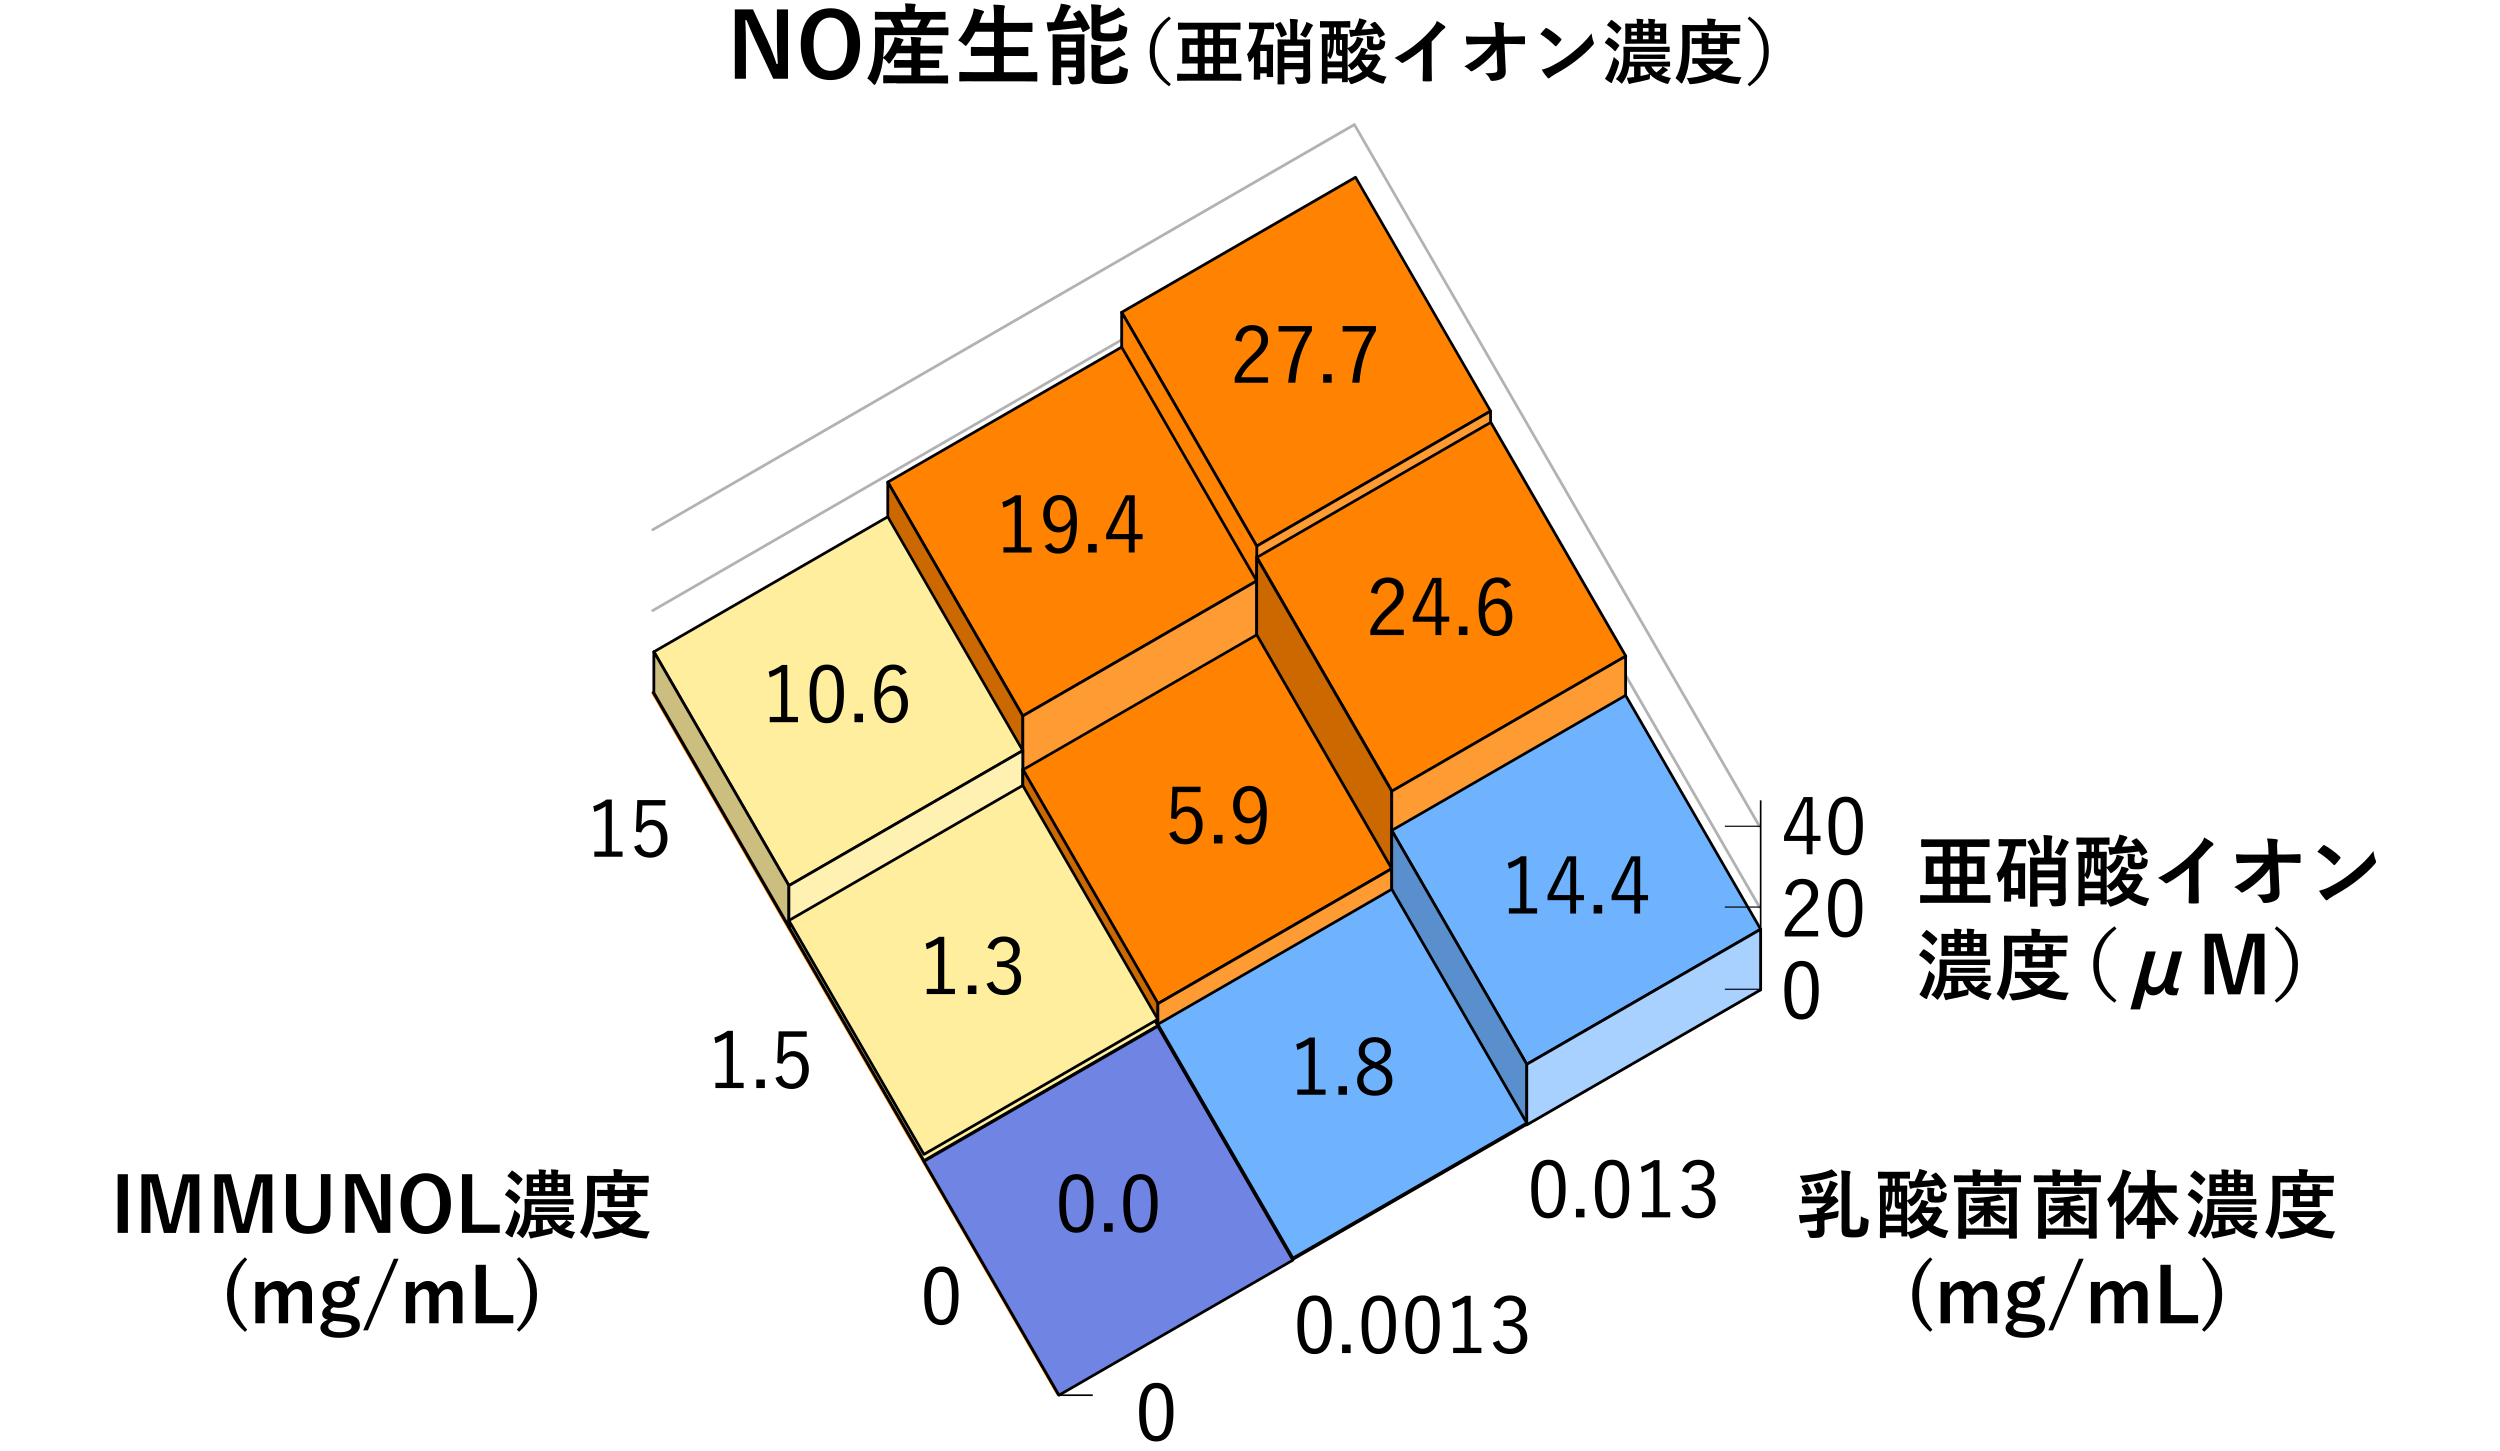 <?xml version="1.0" encoding="UTF-8"?>
<svg xmlns="http://www.w3.org/2000/svg" viewBox="0 0 448 260">
  <defs>
    <style>
      .cls-1 {
        mix-blend-mode: multiply;
        opacity: .2;
      }

      .cls-1, .cls-2, .cls-3, .cls-4, .cls-5, .cls-6, .cls-7, .cls-8, .cls-9, .cls-10, .cls-11 {
        stroke-width: 0px;
      }

      .cls-12 {
        isolation: isolate;
      }

      .cls-3 {
        fill: #7085e3;
      }

      .cls-4 {
        fill: #6fb3ff;
      }

      .cls-5 {
        fill: #b2b2b2;
      }

      .cls-6 {
        fill: #a9d1ff;
      }

      .cls-7 {
        fill: #ff8200;
      }

      .cls-8 {
        fill: #fff1b1;
      }

      .cls-9 {
        fill: #fff;
      }

      .cls-10 {
        fill: #ffee9d;
      }

      .cls-11 {
        fill: #ff9b33;
      }
    </style>
  </defs>
  <g class="cls-12">
    <g id="OL">
      <g>
        <rect class="cls-9" x="-491" y="-59" width="960" height="340"/>
        <rect class="cls-9" width="448" height="280"/>
        <g>
          <path class="cls-2" d="M141.21,14.11h-2.64l-3.01-6.4c-.72-1.55-1.22-2.71-1.78-4.1h-.22c.08,1.47.11,2.94.11,4.48v6.02h-1.99V1.69h3.25l2.58,5.51c.7,1.55,1.18,2.82,1.65,4.26h.22c-.1-1.52-.16-2.88-.16-4.55V1.69h1.99v12.42Z"/>
          <path class="cls-2" d="M154.13,7.9c0,4.1-2.14,6.45-5.33,6.45s-5.31-2.32-5.31-6.42,2.16-6.45,5.33-6.45,5.31,2.3,5.31,6.42ZM145.78,7.92c0,3.17,1.22,4.77,3.04,4.77s3.02-1.6,3.02-4.77-1.2-4.77-3.02-4.77-3.04,1.58-3.04,4.77Z"/>
          <path class="cls-2" d="M160.64,14.9c-1.55,0-2.08.03-2.18.03-.18,0-.19-.02-.19-.19v-1.09c0-.16.02-.18.19-.18.1,0,.62.03,2.18.03h2.67v-1.38h-.85c-1.47,0-1.97.03-2.06.03-.16,0-.18-.02-.18-.18v-1.06c0-.16.02-.18.18-.18.1,0,.59.03,2.06.03h.85v-1.22h-2.61c-.3.54-.67,1.07-1.09,1.6-.14.19-.22.27-.29.27s-.13-.08-.24-.22c-.27-.37-.56-.61-.82-.78l-.14,1.01c-.18,1.14-.56,2.37-1.14,3.49-.13.21-.19.3-.27.3-.06,0-.14-.06-.26-.19-.32-.42-.75-.8-1.04-.96.59-.9.99-2.06,1.17-3.14.18-1.06.24-2.24.24-3.63,0-1.47-.03-2.11-.03-2.21,0-.16.02-.18.18-.18.1,0,.62.03,2.13.03h1.18c-.22-.54-.48-1.02-.72-1.42h-.45c-1.54,0-2.05.03-2.14.03-.18,0-.19-.02-.19-.18v-1.06c0-.18.02-.19.19-.19.1,0,.61.03,2.14.03h3.17v-.14c0-.61-.03-1.01-.11-1.39.59,0,1.14.03,1.67.08.16.02.26.08.26.16,0,.11-.05.19-.1.3-.06.14-.08.34-.08.83v.16h3.18c1.54,0,2.07-.03,2.16-.03.16,0,.18.02.18.19v1.06c0,.16-.02.18-.18.18-.1,0-.64-.03-2.18-.03h-.27c-.06.08-.11.16-.16.27-.19.4-.4.78-.64,1.15h1.68c1.5,0,2.02-.03,2.11-.03.14,0,.16.02.16.18v1.06c0,.16-.02.18-.16.18-.1,0-.62-.03-2.13-.03h-9.25l.02,1.01c0,1.01-.06,2.05-.18,3.01.9-.86,1.39-1.74,1.84-2.83.1-.22.16-.5.21-.83.5.1,1.04.21,1.39.34.19.06.21.13.21.19,0,.08-.05.13-.11.19-.1.1-.21.34-.3.58l-.1.24h1.91v-.18c0-.62-.03-.91-.13-1.41.59.02,1.12.05,1.66.1.16.02.26.08.26.16,0,.11-.05.21-.1.32-.05.13-.08.34-.08.83v.18h1.71c1.49,0,1.98-.03,2.08-.03.16,0,.18.02.18.18v1.09c0,.16-.02.18-.18.18-.1,0-.59-.03-2.08-.03h-1.71v1.22h1.14c1.47,0,1.97-.03,2.06-.03.16,0,.18.02.18.18v1.06c0,.16-.02.18-.18.18-.1,0-.59-.03-2.06-.03h-1.14v1.38h2.61c1.55,0,2.1-.03,2.19-.03.16,0,.18.02.18.18v1.09c0,.18-.02.19-.18.19-.1,0-.64-.03-2.19-.03h-6.9ZM161.33,3.53c.22.43.43.91.62,1.42h2.4c.27-.48.5-.94.69-1.42h-3.71Z"/>
          <path class="cls-2" d="M174.11,14.56c-1.46,0-1.94.03-2.03.03-.16,0-.18-.02-.18-.18v-1.34c0-.16.02-.18.18-.18.1,0,.58.03,2.03.03h4.02v-2.91h-1.76c-1.57,0-2.11.03-2.21.03-.16,0-.18-.02-.18-.18v-1.3c0-.14.02-.16.18-.16.1,0,.64.03,2.21.03h1.76v-2.74h-3.36c-.38.78-.85,1.54-1.41,2.24-.14.19-.21.29-.3.29-.08,0-.18-.1-.35-.26-.3-.3-.7-.58-1.01-.72,1.18-1.38,1.98-2.91,2.58-4.67.11-.35.19-.74.22-1.06.53.1,1.1.26,1.55.38.18.05.29.13.29.24,0,.08-.05.16-.16.29-.1.1-.19.27-.3.61l-.38,1.06h2.64v-.83c0-1.14-.02-1.63-.13-2.43.62.02,1.28.05,1.81.11.16.02.26.1.26.18,0,.11-.03.21-.08.32-.08.21-.11.61-.11,1.78v.88h2.75c1.57,0,2.1-.03,2.19-.03.18,0,.19.02.19.18v1.31c0,.16-.02.18-.19.18-.1,0-.62-.03-2.19-.03h-2.75v2.74h2c1.57,0,2.11-.03,2.21-.03.16,0,.18.02.18.16v1.3c0,.16-.02.18-.18.18-.1,0-.64-.03-2.21-.03h-2v2.91h3.79c1.44,0,1.94-.03,2.03-.03.16,0,.18.02.18.18v1.34c0,.16-.02.18-.18.18-.1,0-.59-.03-2.03-.03h-9.56Z"/>
          <path class="cls-2" d="M193.25,1.92c.18-.1.24-.05.34.08.62.85,1.2,1.91,1.68,2.87.08.16.06.22-.11.32l-.91.5c-.18.11-.22.1-.3-.08l-.29-.7c-1.5.22-3.17.4-4.79.54-.3.03-.51.08-.64.14-.08.03-.14.06-.24.06s-.16-.06-.21-.26c-.08-.43-.16-.93-.21-1.39.42,0,.9,0,1.31-.02.4-.79.75-1.68.94-2.23.13-.37.21-.64.29-1.09.64.08,1.06.16,1.52.29.18.06.26.13.26.24s-.08.21-.18.29c-.08.06-.18.21-.29.46-.26.56-.61,1.31-.93,1.92.86-.06,1.71-.13,2.51-.22-.21-.35-.42-.69-.64-1.02-.1-.14-.06-.19.11-.27l.77-.43ZM194.32,11.33c0,.82.03,1.68.03,2.18,0,.54-.03.98-.35,1.26-.26.22-.56.34-1.76.35q-.5,0-.59-.48c-.08-.4-.18-.67-.32-.94.37.05.58.06.96.06s.53-.13.53-.48v-1.2h-2.66v1.04c0,1.26.03,1.87.03,1.97,0,.14-.02.16-.18.16h-1.22c-.16,0-.18-.02-.18-.16,0-.11.03-.67.03-1.97v-4.8c0-1.3-.03-1.89-.03-2,0-.16.02-.18.18-.18.11,0,.51.03,1.7.03h2c1.18,0,1.58-.03,1.68-.03.16,0,.18.02.18.18,0,.1-.03.8-.03,2.14v2.87ZM190.16,7.47v1.07h2.66v-1.07h-2.66ZM192.82,10.85v-1.07h-2.66v1.07h2.66ZM197.2,3c.88-.32,1.65-.66,2.35-1.02.37-.19.66-.43.88-.66.4.35.7.69.98,1.02.11.11.14.19.14.27,0,.1-.1.16-.22.19-.18.03-.42.13-.74.29-.99.51-2.16.96-3.39,1.38v.94c0,.29.05.4.27.48.19.06.56.1,1.22.1.85,0,1.41-.08,1.6-.29.19-.19.19-.51.22-1.39.32.19.74.35,1.12.46s.38.11.37.54c-.11.96-.29,1.41-.74,1.71-.45.32-1.36.42-2.67.42-1.14,0-2-.06-2.45-.27-.37-.14-.54-.45-.54-1.04v-3.79c0-.69-.02-1.12-.1-1.57.51.02,1.07.05,1.6.11.18.02.27.08.27.18,0,.11-.05.18-.1.27-.06.14-.08.27-.08.88v.78ZM197.22,12.93c0,.3.05.43.29.54.19.08.59.11,1.28.11.62,0,1.34-.08,1.55-.29.24-.26.24-.62.27-1.49.32.18.74.35,1.15.45.4.1.4.11.35.53-.11.99-.3,1.46-.75,1.78-.42.29-1.36.5-2.66.5-1.18,0-2.05-.05-2.53-.29-.35-.18-.56-.53-.56-1.17v-4.03c0-.69-.02-1.1-.1-1.55.51.02,1.07.05,1.6.11.18.03.27.08.27.19s-.05.19-.1.29c-.06.13-.08.22-.08.85v.77c.86-.32,1.76-.75,2.45-1.17.37-.22.64-.43.86-.67.4.34.7.7.99,1.04.11.14.16.22.16.3,0,.1-.11.18-.26.19-.18.02-.4.13-.72.29-1.1.53-2.21,1.07-3.49,1.52v1.2Z"/>
          <path class="cls-2" d="M209.82,3.35c-2.12,1.75-2.88,3.61-2.88,5.86s.75,4.11,2.88,5.86l-.33.4c-2.46-1.79-3.47-3.74-3.47-6.26s1.01-4.47,3.47-6.26l.33.4Z"/>
          <path class="cls-2" d="M212.66,14.46c-1.13,0-1.51.03-1.59.03-.12,0-.13-.01-.13-.14v-1.01c0-.13.01-.14.13-.14.08,0,.46.03,1.59.03h1.97v-1.86h-.88c-1.25,0-1.69.03-1.77.03-.13,0-.14-.01-.14-.14,0-.09.03-.41.03-1.18v-1.92c0-.78-.03-1.09-.03-1.18,0-.13.01-.14.14-.14.08,0,.51.03,1.77.03h.88v-1.56h-1.77c-1.15,0-1.55.03-1.63.03-.13,0-.14-.01-.14-.14v-1.01c0-.13.01-.14.14-.14.08,0,.47.03,1.63.03h7.68c1.15,0,1.55-.03,1.62-.03.13,0,.14.01.14.14v1.01c0,.13-.01.14-.14.14-.08,0-.47-.03-1.62-.03h-1.9v1.56h.96c1.24,0,1.68-.03,1.77-.03.13,0,.14.01.14.14,0,.08-.03.4-.03,1.18v1.92c0,.77.03,1.1.03,1.18,0,.13-.01.14-.14.14-.09,0-.53-.03-1.77-.03h-.96v1.86h2.09c1.11,0,1.5-.03,1.58-.03.13,0,.14.01.14.14v1.01c0,.13-.01.14-.14.14-.08,0-.46-.03-1.58-.03h-8.08ZM214.63,10.19v-2.15h-1.49v2.15h1.49ZM217.39,5.3h-1.51v1.56h1.51v-1.56ZM215.88,10.19h1.51v-2.15h-1.51v2.15ZM217.39,13.22v-1.86h-1.51v1.86h1.51ZM220.21,8.04h-1.56v2.15h1.56v-2.15Z"/>
          <path class="cls-2" d="M226.6,5.22c-.17.97-.44,1.92-.79,2.79h1.29c.56,0,.82-.03.9-.03.14,0,.15.01.15.14,0,.09-.03.46-.03,1.77v1.74c0,1.72.03,1.96.03,2.04,0,.13-.01.14-.15.14h-.86c-.13,0-.14-.01-.14-.14v-.53h-1.17v1c0,.13-.01.14-.14.14h-.88c-.13,0-.14-.01-.14-.14,0-.08.03-.47.03-2.28v-1.72c-.18.27-.37.54-.56.78-.09.12-.18.17-.24.17-.08,0-.13-.06-.15-.22-.06-.44-.14-.85-.29-1.14.92-1.06,1.66-2.71,1.92-4.52h-.15c-.91,0-1.19.03-1.28.03-.13,0-.14-.01-.14-.14v-.93c0-.13.01-.14.14-.14.09,0,.37.03,1.28.03h1.65c.92,0,1.2-.03,1.28-.03.14,0,.15.01.15.14v.93c0,.13-.01.14-.15.14-.08,0-.36-.03-1.28-.03h-.26ZM225.83,9.14v2.89h1.17v-2.89h-1.17ZM229.3,4c.15-.08.18-.06.26.05.44.64.74,1.22,1.02,1.97.05.13.05.18-.08.24l-.75.36c-.18.09-.22.06-.27-.08-.26-.78-.53-1.37-.93-2-.08-.12-.04-.14.12-.22l.64-.33ZM234.76,11.93c0,.64.03,1.36.03,1.74,0,.49-.03.87-.31,1.1-.2.17-.6.26-1.63.27q-.38.01-.47-.38c-.09-.32-.22-.61-.35-.83.4.04.68.05,1.02.05.4,0,.49-.08.49-.33v-1.14h-3.39v.9c0,1.08.03,1.6.03,1.67,0,.13-.01.14-.14.14h-.96c-.14,0-.15-.01-.15-.14,0-.08.03-.58.03-1.7v-4.35c0-1.14-.03-1.65-.03-1.73,0-.14.01-.15.15-.15.08,0,.46.03,1.58.03h.56v-2.14c0-.68-.01-1.13-.09-1.56.46.01.84.04,1.27.09.13.01.19.08.19.13,0,.13-.04.22-.08.33-.05.17-.05.41-.05,1.01v2.14h.59c1.1,0,1.51-.03,1.6-.03.13,0,.14.01.14.15,0,.08-.03.67-.03,1.82v2.93ZM230.15,8.19v.96h3.39v-.96h-3.39ZM233.55,11.28v-.99h-3.39v.99h3.39ZM233.91,4.53c.08-.17.14-.37.18-.59.4.14.75.29,1.05.46.1.05.14.1.14.17s-.03.12-.08.15c-.08.06-.1.13-.18.28-.26.54-.5.99-.82,1.47-.13.19-.17.28-.24.28-.06,0-.14-.05-.28-.14-.24-.15-.49-.28-.7-.36.44-.63.68-1.13.93-1.73Z"/>
          <path class="cls-2" d="M240.27,4.9v1.22c.74,0,1.02-.03,1.11-.03.13,0,.14.01.14.14,0,.08-.03.65-.03,2.33v.05c.73-.29,1.2-.74,1.5-1.43.1-.24.14-.42.14-.59.38.09.7.17,1,.27.15.05.19.1.19.15,0,.06-.01.1-.08.17-.08.09-.14.22-.23.44-.32.78-.87,1.4-1.56,1.86-.12.08-.19.12-.26.12-.1,0-.18-.1-.31-.33-.1-.17-.26-.37-.4-.51v2.97c.99-.67,1.63-1.38,2.14-2.39.15-.31.23-.55.28-.79.37.06.68.15.99.24.14.05.22.1.22.18,0,.09-.05.14-.14.24-.08.08-.19.23-.31.47l-.05.1h1.5c.14,0,.22-.03.28-.05.04-.01.1-.04.17-.04.1,0,.23.08.5.37.22.24.33.38.33.49,0,.08-.05.15-.14.22-.09.08-.17.2-.28.43-.29.6-.65,1.15-1.09,1.63.73.44,1.59.72,2.59.92-.15.23-.32.56-.42.92-.12.36-.13.36-.53.26-.96-.28-1.8-.69-2.52-1.25-.72.56-1.58,1.01-2.57,1.33-.14.05-.23.08-.29.08-.12,0-.15-.08-.26-.31-.1-.22-.22-.41-.37-.6,0,.27.01.38.01.41,0,.13-.01.14-.14.14h-.76c-.12,0-.13-.01-.13-.14v-.54h-2.6v.83c0,.12-.01.13-.14.13h-.75c-.13,0-.14-.01-.14-.13,0-.09.03-.67.03-3.73v-2.15c0-2.06-.03-2.66-.03-2.75,0-.13.01-.14.14-.14.08,0,.37.03,1.18.03v-1.22h-.05c-1.04,0-1.37.03-1.45.03-.13,0-.14-.01-.14-.15v-.88c0-.14.01-.15.14-.15.08,0,.41.03,1.45.03h2.25c1.04,0,1.38-.03,1.46-.03.12,0,.13.01.13.15v.88c0,.14-.01.15-.13.15-.08,0-.42-.03-1.46-.03h-.12ZM239.04,7.15c-.01.59-.04,1.05-.05,1.4-.04.7-.18,1.31-.47,1.84-.05.1-.1.15-.15.15-.04,0-.08-.04-.13-.12-.1-.15-.22-.31-.33-.42v1h2.6v-.99h-.24c-.23,0-.46-.01-.59-.12-.17-.13-.26-.31-.26-.72v-2.04h-.37ZM237.9,9.79c.23-.38.35-.9.4-1.63.01-.27.03-.61.03-1.01h-.42v2.64ZM240.5,12.94v-.87h-2.6v.87h2.6ZM239.41,6.12v-1.22h-.37v1.22h.37ZM240.11,7.15v1.31c0,.19-.01.36.05.45.05.06.15.09.27.09h.06v-1.84h-.38ZM244.15,12.85c-.32-.36-.6-.74-.85-1.18-.23.23-.5.46-.79.7-.15.12-.23.18-.29.18-.08,0-.13-.08-.24-.27-.14-.22-.26-.37-.47-.54,0,1.13,0,1.86.01,2.25,1.09-.24,1.95-.65,2.64-1.15ZM246.25,3.94c.13-.08.15-.06.24.03.6.58,1.19,1.31,1.62,2.06.08.13.08.18-.09.27l-.65.38c-.17.09-.19.09-.27-.05-.1-.19-.21-.38-.32-.58-1.29.18-2.59.31-3.97.41-.27.03-.4.05-.47.1-.06.04-.13.06-.22.06-.08,0-.15-.04-.18-.18-.08-.37-.14-.72-.19-1.11.38.03.69.03,1.02.03.21-.38.37-.74.55-1.22.12-.29.2-.59.24-.86.49.1.82.21,1.11.31.14.05.21.1.21.21,0,.08-.04.14-.12.21-.08.08-.22.28-.32.47-.15.29-.29.54-.45.82.7-.04,1.42-.1,2.15-.18-.17-.22-.35-.42-.53-.61-.09-.1-.08-.15.05-.23l.56-.33ZM244.04,10.75l-.05.08c.27.5.6.92.97,1.28.38-.42.69-.88.93-1.36h-1.86ZM246.05,7.6c0,.12.01.19.09.27.06.06.19.08.45.08s.37-.03.49-.12c.13-.1.17-.36.19-.88.22.17.41.28.68.36.29.09.32.1.27.44-.08.59-.17.81-.46.99-.31.19-.61.26-1.23.26-.95,0-1.08-.06-1.25-.18-.21-.13-.31-.38-.31-.77v-.59c0-.35,0-.68-.05-1.01.41.03.69.05,1.06.09.15.01.19.06.19.12,0,.06-.01.12-.05.18-.04.06-.06.18-.06.44v.35Z"/>
          <path class="cls-2" d="M256.55,11.69c0,.88.01,1.64.04,2.66.01.17-.05.22-.19.22-.41.03-.87.03-1.28,0-.14,0-.19-.05-.18-.21.01-.92.05-1.75.05-2.62v-2.98c-1.13.95-2.5,1.92-3.52,2.46-.06.04-.13.05-.19.05-.1,0-.18-.04-.27-.13-.29-.29-.72-.55-1.1-.76,1.77-.91,2.86-1.65,4.03-2.62,1.01-.83,1.93-1.73,2.73-2.68.44-.51.6-.77.81-1.32.58.32,1.14.67,1.42.9.08.05.1.13.1.19,0,.1-.08.22-.18.28-.22.14-.42.33-.77.7-.5.6-.97,1.1-1.5,1.61v4.24Z"/>
          <path class="cls-2" d="M268.18,8.91c-.5.72-1.02,1.28-1.8,1.97-.65.6-1.64,1.36-2.42,1.79-.12.08-.21.12-.29.12-.08,0-.15-.04-.22-.13-.26-.31-.69-.61-1.05-.76,1.31-.72,2.11-1.25,2.98-2.02.76-.67,1.37-1.28,1.88-1.98h-2.24c-.67.01-1.38.04-2.05.08-.12.01-.17-.08-.18-.22-.05-.24-.08-.77-.1-1.24.77.05,1.52.06,2.29.06h3.05l-.05-1.14c-.03-.64-.09-1.1-.2-1.51.69.03,1.22.06,1.61.14.13.03.17.08.17.15,0,.05-.03.12-.05.19-.04.15-.09.36-.05,1.18l.04.97h1.11c.9,0,1.54-.03,2.48-.06.13,0,.19.06.19.15.01.36.01.75,0,1.11,0,.1-.05.18-.18.18-.93-.04-1.66-.06-2.46-.06h-1.04l.23,4.81c.04.68-.19,1.1-.61,1.36-.44.26-1.18.45-1.77.45-.24,0-.33-.05-.4-.22-.21-.47-.42-.77-.9-1.14.96-.01,1.37-.04,1.8-.13.29-.06.4-.19.37-.76l-.15-3.35Z"/>
          <path class="cls-2" d="M276.9,5.11c.05-.06.12-.1.18-.1.05,0,.1.03.17.06.65.35,1.72,1.13,2.45,1.82.08.08.12.13.12.18s-.03.1-.08.17c-.19.26-.61.77-.79.96-.06.06-.1.1-.15.1s-.1-.04-.17-.1c-.77-.79-1.69-1.52-2.61-2.09.28-.35.65-.74.9-1ZM278.01,11.85c1.56-.81,2.39-1.34,3.69-2.38,1.56-1.27,2.42-2.09,3.51-3.48.08.64.19,1.08.36,1.5.04.09.06.17.06.24,0,.12-.06.22-.21.38-.68.79-1.78,1.82-2.94,2.71-1.06.83-2.14,1.55-3.87,2.51-.58.35-.74.47-.86.59-.08.08-.15.13-.23.13-.06,0-.14-.05-.22-.14-.32-.36-.72-.88-1.02-1.42.65-.18,1.05-.29,1.73-.64Z"/>
          <path class="cls-2" d="M288.19,6.81c.08-.1.14-.12.26-.04.6.35,1.13.74,1.66,1.25.05.05.08.08.08.12s-.03.08-.08.15l-.54.77c-.1.14-.14.17-.24.06-.51-.54-1.09-1-1.65-1.37-.06-.04-.09-.06-.09-.1s.03-.09.08-.15l.52-.69ZM289.87,10.79q.35.26.24.63c-.28,1-.63,1.92-1,2.77-.1.21-.18.37-.19.49s-.06.19-.14.19c-.05,0-.12-.01-.22-.08-.28-.17-.63-.4-.96-.68.22-.28.41-.63.58-.99.44-.97.68-1.68,1.02-2.92.15.17.41.41.67.59ZM288.64,3.67c.1-.13.14-.14.24-.06.56.37,1.11.82,1.61,1.31.05.05.08.08.08.12s-.03.08-.08.15l-.59.74c-.1.13-.13.14-.23.04-.47-.53-1.05-1.01-1.6-1.38-.05-.04-.09-.06-.09-.1,0-.03.04-.08.09-.14l.56-.67ZM299.28,11.8c0,.13-.01.14-.14.14-.06,0-.37-.01-1.15-.03.27.15.56.34.78.49.06.05.1.1.1.15,0,.09-.05.13-.15.17-.1.04-.17.08-.36.23-.23.19-.42.33-.67.5.51.23,1.13.4,1.79.54-.17.17-.31.45-.42.74-.09.23-.13.32-.24.32-.06,0-.15-.04-.29-.08-1.24-.37-2.16-.91-2.84-1.6-.03.14-.03.29-.03.5,0,.31-.04.33-.37.42-1.02.26-1.88.45-2.65.59-.24.05-.4.08-.46.12-.08.04-.13.06-.19.06s-.12-.06-.17-.19c-.09-.24-.19-.58-.27-.93.37-.01.79-.06,1.13-.12.05,0,.1-.01.15-.01v-1.89h-.88c-.04.31-.09.59-.15.79-.21.77-.52,1.41-.97,2.04-.12.15-.17.23-.23.23s-.13-.08-.27-.22c-.23-.24-.55-.47-.77-.59.51-.51.9-1.13,1.11-1.92.17-.6.27-1.46.27-2.55,0-.77-.03-1.11-.03-1.19,0-.13.01-.14.14-.14.08,0,.54.03,1.79.03h4.46c1.25,0,1.69-.03,1.77-.03.13,0,.14.01.14.14v.67c0,.13-.01.14-.14.14-.08,0-.51-.03-1.77-.03h-5.2v.49c0,.45-.03.88-.05,1.28h5.36c1.23,0,1.65-.03,1.73-.03.13,0,.14.01.14.13v.64ZM293.33,4.24c0-.36-.01-.63-.08-.88.4.01.73.04,1.09.08.12.01.18.05.18.1,0,.06-.03.12-.05.19-.04.09-.06.23-.06.51h1.01c0-.36-.03-.63-.08-.88.38.01.73.04,1.1.08.12.01.17.05.17.1,0,.06-.01.12-.05.19-.04.09-.06.23-.06.51h.21c1.23,0,1.66-.03,1.75-.03.13,0,.14.01.14.14,0,.08-.03.36-.03,1.04v1.29c0,.67.03.95.03,1.04,0,.13-.01.14-.14.14-.09,0-.51-.03-1.74-.03h-3.64c-1.22,0-1.64.03-1.71.03-.13,0-.14-.01-.14-.14,0-.09.03-.37.03-1.04v-1.29c0-.68-.03-.95-.03-1.04,0-.13.01-.14.14-.14.08,0,.5.03,1.71.03h.26ZM293.33,5.68v-.65h-1v.65h1ZM293.33,7.04v-.67h-1v.67h1ZM294.35,10.56c-1.09,0-1.46.03-1.52.03-.13,0-.14-.01-.14-.14v-.55c0-.14.01-.15.14-.15.06,0,.44.03,1.52.03h2.38c1.1,0,1.46-.03,1.55-.03.13,0,.14.01.14.15v.55c0,.13-.01.14-.14.14-.09,0-.45-.03-1.55-.03h-2.38ZM293.99,13.62c.52-.1,1.06-.22,1.57-.36-.37-.4-.65-.84-.86-1.34h-.72v1.7ZM295.42,5.68v-.65h-1.01v.65h1.01ZM295.42,6.37h-1.01v.67h1.01v-.67ZM295.91,11.92c.21.41.51.75.92,1.05.28-.2.51-.4.78-.64.13-.12.23-.24.33-.41h-2.04ZM296.5,5.03v.65h.99v-.65h-.99ZM297.48,6.37h-.99v.67h.99v-.67Z"/>
          <path class="cls-2" d="M302.81,7.46c0,1.84-.06,2.88-.22,4.02-.15,1.13-.52,2.27-1.04,3.25-.09.17-.14.24-.21.24s-.13-.08-.26-.21c-.28-.31-.61-.6-.83-.74.51-.83.88-1.88,1.04-3.06.13-.99.19-1.95.19-3.74s-.03-2.55-.03-2.62c0-.13.01-.14.14-.14.08,0,.5.03,1.71.03h2.68v-.13c0-.4-.01-.73-.09-1.04.51.01.92.04,1.36.08.14.01.22.06.22.13,0,.09-.04.15-.09.24-.05.09-.08.27-.08.55v.17h2.73c1.22,0,1.64-.03,1.71-.03.13,0,.13.01.13.14v.87c0,.14,0,.15-.13.15-.08,0-.5-.03-1.71-.03h-7.23v1.86ZM309.17,10.44c.15,0,.23-.03.29-.05.06-.03.1-.04.15-.04.1,0,.19.05.51.33.32.27.45.44.45.52,0,.12-.05.15-.18.24-.15.09-.28.22-.5.46-.45.54-.93.99-1.46,1.37,1.01.32,2.21.5,3.66.58-.17.21-.31.49-.4.82-.08.29-.12.37-.31.37-.06,0-.13,0-.22-.01-1.52-.14-2.83-.46-3.97-1.01-1.22.59-2.56.91-4.02,1.06-.1.01-.15.01-.23.01-.17,0-.21-.06-.29-.35-.1-.29-.24-.56-.41-.73,1.33-.09,2.61-.33,3.73-.76-.67-.49-1.25-1.09-1.78-1.83-.51,0-.74.01-.79.01-.13,0-.14-.01-.14-.14v-.75c0-.13.01-.14.14-.14.08,0,.49.03,1.72.03h4.04ZM309.79,6.85c1.25,0,1.7-.03,1.78-.03.13,0,.14.01.14.14v.79c0,.13-.01.14-.14.14-.08,0-.53-.03-1.78-.03h-.33v.47c0,.79.03,1.2.03,1.28,0,.13-.01.14-.14.14-.08,0-.38-.03-1.32-.03h-1.64c-.93,0-1.24.03-1.32.03-.14,0-.15-.01-.15-.14,0-.09.03-.49.03-1.28v-.47h-.17c-.91,0-1.41.03-1.49.03-.13,0-.14-.01-.14-.14v-.79c0-.13.01-.14.14-.14.08,0,.58.03,1.49.03h.17c0-.41-.01-.74-.06-1,.41.01.84.04,1.22.08.12.01.17.05.17.12,0,.08-.03.13-.06.22-.04.1-.05.28-.05.59h2.11c0-.4-.03-.73-.06-1,.4.01.84.04,1.2.08.12.01.18.05.18.12,0,.08-.04.13-.06.22-.04.09-.05.28-.05.59h.33ZM305.6,11.43c.45.53.96.95,1.56,1.29.6-.36,1.13-.78,1.55-1.29h-3.11ZM308.25,7.87h-2.11v.91h2.11v-.91Z"/>
          <path class="cls-2" d="M313.5,2.96c2.46,1.79,3.47,3.74,3.47,6.26s-1.01,4.47-3.47,6.26l-.33-.4c2.12-1.75,2.88-3.61,2.88-5.86s-.76-4.11-2.88-5.86l.33-.4Z"/>
        </g>
        <path class="cls-5" d="M315.3,148.32c-.09,0-.17-.04-.22-.12L242.62,22.67l-125.52,72.47c-.12.07-.27.03-.34-.09-.07-.12-.03-.27.09-.34L242.58,22.11c.06-.03.12-.04.19-.02.06.02.12.06.15.12l72.6,125.74c.07.12.03.27-.09.34-.04.02-.08.03-.12.03Z"/>
        <path class="cls-5" d="M315.3,162.8c-.09,0-.17-.04-.22-.12l-72.47-125.52-125.52,72.47c-.12.07-.27.03-.34-.09-.07-.12-.03-.27.09-.34l125.74-72.6c.12-.07.27-.03.34.09l72.6,125.74c.07.12.03.27-.09.34-.04.02-.08.03-.12.03Z"/>
        <path class="cls-7" d="M189.56,250.14c-.09,0-.17-.04-.22-.12l-72.6-125.74c-.07-.12-.03-.27.09-.34l125.74-72.6c.12-.07.27-.03.34.09l72.6,125.74c.07.12.03.27-.09.34l-125.74,72.6s-.08.03-.12.03ZM117.31,124.24l72.35,125.31,125.31-72.35-72.35-125.31-125.31,72.35Z"/>
        <path class="cls-2" d="M189.72,250.14c-.09,0-.17-.04-.22-.12l-72.59-125.74c-.07-.12-.03-.27.09-.34l125.74-72.59c.12-.07.27-.03.34.09l72.59,125.74c.07.12.03.27-.09.34l-125.74,72.59s-.08.03-.12.03ZM117.47,124.24l72.34,125.3,125.3-72.34-72.34-125.3-125.3,72.34Z"/>
        <g>
          <path class="cls-2" d="M187.78,192.48h1.91v.94h-5.06v-.94h2.03v-8.1c-.53.36-1.23.71-2.02,1.01l-.2-1.02c.85-.28,1.67-.71,2.38-1.21h.95v9.32Z"/>
          <path class="cls-2" d="M193.49,193.42h-1.53v-1.53h1.53v1.53Z"/>
          <path class="cls-2" d="M200.34,190.11h1.42v.92h-1.42v2.38h-1.05v-2.38h-4.06v-.87l3.52-7h1.6v6.95ZM199.29,186.56c0-.81.03-1.55.06-2.46h-.24c-.34.77-.63,1.48-.98,2.2l-1.86,3.82h3.03v-3.56Z"/>
          <path class="cls-2" d="M208,185.03c-.25-.7-.74-1-1.34-1-1.46,0-2.2,1.44-2.26,4.27.59-.97,1.42-1.43,2.3-1.43,1.53,0,2.62,1.25,2.62,3.22,0,2.17-1.23,3.5-2.93,3.5-1.81,0-3.11-1.5-3.11-4.79,0-4.01,1.32-5.72,3.4-5.72,1.18,0,1.99.55,2.42,1.44l-1.11.49ZM206.38,192.66c1.08,0,1.75-.88,1.75-2.54,0-1.46-.63-2.3-1.67-2.3-.77,0-1.47.48-2.04,1.53,0,2.3.81,3.31,1.96,3.31Z"/>
        </g>
        <g>
          <rect class="cls-2" x="117.17" y="124" width="6.05" height=".3"/>
          <rect class="cls-2" x="141.37" y="165.91" width="6.05" height=".3"/>
          <rect class="cls-2" x="165.57" y="207.83" width="6.05" height=".3"/>
          <rect class="cls-2" x="189.77" y="249.87" width="6.05" height=".3"/>
        </g>
        <g>
          <rect class="cls-2" x="315.35" y="171.44" width=".3" height="5.86"/>
          <rect class="cls-2" x="273.44" y="195.63" width=".3" height="5.86"/>
          <rect class="cls-2" x="231.53" y="219.83" width=".3" height="5.86"/>
          <rect class="cls-2" x="189.62" y="244.03" width=".3" height="5.86"/>
        </g>
        <path class="cls-2" d="M210.28,253c0,3.71-1.09,5.31-3.08,5.31s-3.07-1.57-3.07-5.28,1.13-5.23,3.1-5.23,3.05,1.5,3.05,5.2ZM205.32,253.01c0,3.14.62,4.33,1.88,4.33s1.89-1.19,1.89-4.33-.6-4.24-1.86-4.24-1.91,1.09-1.91,4.24Z"/>
        <g>
          <path class="cls-2" d="M238.64,237.34c0,3.71-1.09,5.31-3.08,5.31s-3.07-1.57-3.07-5.28,1.13-5.23,3.1-5.23,3.05,1.5,3.05,5.2ZM233.68,237.35c0,3.14.62,4.33,1.88,4.33s1.89-1.19,1.89-4.33-.6-4.24-1.86-4.24-1.91,1.09-1.91,4.24Z"/>
          <path class="cls-2" d="M242.03,242.47h-1.53v-1.53h1.53v1.53Z"/>
          <path class="cls-2" d="M250.14,237.34c0,3.71-1.09,5.31-3.08,5.31s-3.07-1.57-3.07-5.28,1.13-5.23,3.1-5.23,3.05,1.5,3.05,5.2ZM245.18,237.35c0,3.14.62,4.33,1.88,4.33s1.89-1.19,1.89-4.33-.6-4.24-1.86-4.24-1.91,1.09-1.91,4.24Z"/>
          <path class="cls-2" d="M258,237.34c0,3.71-1.09,5.31-3.08,5.31s-3.07-1.57-3.07-5.28,1.13-5.23,3.1-5.23,3.05,1.5,3.05,5.2ZM253.04,237.35c0,3.14.62,4.33,1.88,4.33s1.89-1.19,1.89-4.33-.6-4.24-1.86-4.24-1.91,1.09-1.91,4.24Z"/>
          <path class="cls-2" d="M263.55,241.53h1.91v.94h-5.06v-.94h2.03v-8.1c-.53.36-1.23.71-2.02,1.01l-.2-1.02c.85-.28,1.67-.71,2.38-1.21h.95v9.32Z"/>
          <path class="cls-2" d="M267.67,234.19c.45-1.33,1.54-2.05,2.93-2.05,1.67,0,2.86,1.02,2.86,2.49,0,1.23-.73,2.1-1.93,2.34v.13c1.34.28,2.16,1.23,2.16,2.58,0,1.79-1.25,2.97-3.07,2.97-1.57,0-2.59-.62-3.12-2.03l1.12-.42c.38,1.08.99,1.5,2,1.5,1.12,0,1.86-.77,1.86-2,0-1.32-.74-2.09-2.3-2.09h-.79v-1h.7c1.44,0,2.17-.71,2.17-1.88,0-1.05-.71-1.64-1.68-1.64-.83,0-1.54.48-1.79,1.47l-1.12-.38Z"/>
        </g>
        <g>
          <path class="cls-2" d="M280.55,213.02c0,3.71-1.09,5.31-3.08,5.31s-3.07-1.57-3.07-5.28,1.13-5.23,3.1-5.23,3.05,1.5,3.05,5.2ZM275.59,213.03c0,3.14.62,4.33,1.88,4.33s1.89-1.19,1.89-4.33-.6-4.24-1.86-4.24-1.91,1.09-1.91,4.24Z"/>
          <path class="cls-2" d="M283.94,218.15h-1.53v-1.53h1.53v1.53Z"/>
          <path class="cls-2" d="M291.95,213.02c0,3.71-1.09,5.31-3.08,5.31s-3.07-1.57-3.07-5.28,1.13-5.23,3.1-5.23,3.05,1.5,3.05,5.2ZM286.99,213.03c0,3.14.62,4.33,1.88,4.33s1.89-1.19,1.89-4.33-.6-4.24-1.86-4.24-1.91,1.09-1.91,4.24Z"/>
          <path class="cls-2" d="M297.39,217.21h1.91v.94h-5.06v-.94h2.03v-8.1c-.53.36-1.23.71-2.02,1.01l-.2-1.02c.85-.28,1.67-.71,2.38-1.21h.95v9.32Z"/>
          <path class="cls-2" d="M301.42,209.87c.45-1.33,1.54-2.05,2.93-2.05,1.67,0,2.86,1.02,2.86,2.49,0,1.23-.73,2.1-1.93,2.34v.13c1.34.28,2.16,1.23,2.16,2.58,0,1.79-1.25,2.97-3.07,2.97-1.57,0-2.59-.62-3.12-2.03l1.12-.42c.38,1.08.99,1.5,2,1.5,1.12,0,1.86-.77,1.86-2,0-1.32-.74-2.09-2.3-2.09h-.79v-1h.7c1.44,0,2.17-.71,2.17-1.88,0-1.05-.71-1.64-1.68-1.64-.83,0-1.54.48-1.79,1.47l-1.12-.38Z"/>
        </g>
        <g>
          <path class="cls-2" d="M326.93,218.83c0,.53.03,1.06.03,1.56,0,.58-.08.91-.43,1.18-.3.22-.72.28-1.83.28q-.42,0-.5-.37c-.08-.39-.2-.71-.35-.98.41.04.77.07,1.26.07.38,0,.5-.08.5-.5v-1.3c-.66.09-1.31.18-1.88.23-.52.07-.66.1-.77.16-.07.04-.13.07-.22.07s-.13-.11-.16-.22c-.08-.35-.16-.8-.2-1.27.58.01.98-.01,1.54-.05.46-.03,1.04-.08,1.69-.15-.01-.37-.04-.71-.09-1.08l.6.05c.42-.29.8-.56,1.14-.89h-2.52c-1.19,0-1.6.03-1.68.03-.15,0-.16-.01-.16-.15v-.95c0-.14.01-.15.16-.15.08,0,.49.03,1.68.03h1.95c.47-.77.76-1.4,1.02-2.07.09-.24.16-.56.2-.8.42.12.85.26,1.19.42.15.07.22.15.22.23s-.03.14-.11.18c-.09.07-.2.23-.3.42-.22.43-.56,1.07-.91,1.63h.11c.15,0,.23-.01.3-.04.05-.03.12-.07.19-.07.11,0,.23.07.5.34.27.28.33.41.33.53,0,.13-.09.2-.2.26-.14.05-.3.16-.51.38-.46.43-1.04.91-1.75,1.38,0,.05-.01.11-.01.18.88-.12,1.76-.26,2.52-.42-.03.26-.05.5-.05.75q-.01.43-.43.52c-.65.12-1.34.26-2.03.37v.24ZM329.12,210.38c.08.08.12.16.12.24,0,.09-.12.13-.26.13-.12,0-.37.08-.61.16-1.31.45-3.01.77-4.97.99-.35.04-.35.03-.47-.31-.12-.35-.3-.66-.43-.88,2.1-.12,3.67-.41,4.86-.8.42-.13.61-.24.87-.38.31.26.64.57.89.84ZM323.71,212.15c.15-.07.2-.04.26.05.31.46.54.89.73,1.44.05.11.04.15-.12.22l-.73.33c-.18.08-.22.08-.26-.05-.19-.57-.38-.98-.68-1.45-.07-.12-.05-.16.11-.23l.69-.3ZM325.86,211.86c.15-.07.19-.05.27.08.26.41.49.92.62,1.4.04.15.04.18-.12.24l-.76.3c-.18.07-.2.07-.24-.08-.15-.49-.35-1.02-.57-1.42-.07-.12-.05-.14.12-.22l.68-.3ZM330.03,212.08c0-1.17-.01-1.82-.1-2.33.53.01,1.02.07,1.44.11.18.03.26.07.26.18,0,.08-.05.2-.09.29-.07.16-.1.45-.1,1.82v7.45c0,.45.03.58.16.68.14.08.42.08.73.08.49,0,.69-.08.84-.23.15-.18.26-.62.31-2.17.24.18.68.35,1.07.47q.35.11.32.45c-.12,1.65-.35,2.1-.72,2.41-.39.32-.94.46-1.9.46-.74,0-1.44-.03-1.75-.24-.33-.2-.49-.45-.49-1.33v-8.09Z"/>
          <path class="cls-2" d="M340.45,211.18v1.29c.79,0,1.08-.03,1.18-.03.13,0,.15.01.15.15,0,.08-.03.69-.03,2.47v.05c.77-.31,1.27-.79,1.59-1.52.11-.26.15-.45.15-.62.41.09.75.18,1.06.29.16.05.2.11.2.16,0,.07-.01.11-.08.18-.08.1-.15.23-.24.46-.34.83-.92,1.48-1.65,1.96-.12.08-.2.12-.27.12-.11,0-.19-.11-.33-.35-.11-.18-.27-.39-.42-.54v3.14c1.04-.7,1.72-1.46,2.26-2.53.16-.33.24-.58.3-.84.39.07.72.16,1.04.26.15.05.23.11.23.19,0,.09-.05.15-.15.26-.08.08-.2.24-.32.5l-.05.11h1.59c.15,0,.23-.03.3-.05.04-.01.11-.04.18-.04.11,0,.24.08.53.39.23.26.35.41.35.52,0,.08-.05.16-.15.23-.09.08-.18.22-.3.46-.31.64-.69,1.22-1.15,1.72.77.46,1.68.76,2.74.98-.16.24-.34.6-.45.98-.12.38-.13.38-.55.27-1.02-.3-1.91-.73-2.67-1.33-.76.6-1.67,1.07-2.72,1.41-.15.05-.24.08-.31.08-.12,0-.16-.08-.27-.33-.11-.23-.23-.43-.39-.64,0,.29.01.41.01.43,0,.14-.01.15-.15.15h-.8c-.12,0-.14-.01-.14-.15v-.57h-2.75v.88c0,.12-.01.14-.15.14h-.8c-.13,0-.15-.01-.15-.14,0-.09.03-.7.03-3.94v-2.28c0-2.18-.03-2.82-.03-2.91,0-.14.01-.15.15-.15.08,0,.39.03,1.25.03v-1.29h-.05c-1.1,0-1.45.03-1.53.03-.14,0-.15-.01-.15-.16v-.94c0-.15.01-.16.15-.16.08,0,.43.03,1.53.03h2.38c1.1,0,1.46-.03,1.54-.03.12,0,.13.01.13.16v.94c0,.15-.01.16-.13.16-.08,0-.45-.03-1.54-.03h-.12ZM339.14,213.57c-.01.62-.04,1.11-.05,1.48-.04.75-.19,1.38-.5,1.95-.05.11-.11.16-.16.16-.04,0-.08-.04-.14-.12-.11-.16-.23-.33-.35-.45v1.06h2.75v-1.04h-.26c-.24,0-.49-.01-.62-.12-.18-.14-.27-.33-.27-.76v-2.15h-.39ZM337.94,216.36c.24-.41.37-.95.42-1.72.01-.29.03-.65.03-1.07h-.45v2.79ZM340.69,219.69v-.92h-2.75v.92h2.75ZM339.54,212.47v-1.29h-.39v1.29h.39ZM340.28,213.57v1.38c0,.2-.01.38.05.47.05.07.16.09.28.09h.07v-1.95h-.41ZM344.55,219.6c-.34-.38-.64-.79-.89-1.25-.24.24-.53.49-.84.75-.16.12-.24.19-.31.19-.08,0-.14-.08-.26-.29-.15-.23-.27-.39-.5-.57,0,1.19,0,1.96.01,2.38,1.15-.26,2.06-.69,2.79-1.22ZM346.77,210.17c.14-.08.16-.07.26.03.64.61,1.26,1.38,1.72,2.18.08.13.08.19-.09.28l-.69.41c-.18.09-.2.09-.29-.05-.11-.2-.22-.41-.34-.61-1.37.19-2.74.33-4.2.43-.29.03-.42.05-.5.11-.07.04-.13.07-.23.07-.08,0-.16-.04-.19-.19-.08-.39-.15-.76-.2-1.18.41.03.73.03,1.08.03.22-.41.39-.79.58-1.29.12-.31.22-.62.26-.91.52.11.87.22,1.18.33.15.05.22.11.22.22,0,.08-.04.15-.12.22-.08.08-.23.3-.34.5-.16.31-.31.57-.47.87.75-.04,1.5-.11,2.28-.19-.18-.23-.37-.45-.56-.65-.09-.11-.08-.16.05-.24l.6-.35ZM344.44,217.38l-.05.08c.29.53.64.98,1.03,1.35.41-.45.73-.93.99-1.44h-1.96ZM346.57,214.04c0,.12.01.2.1.29.07.07.2.08.47.08s.39-.03.51-.12c.14-.11.18-.38.2-.93.23.18.43.3.72.38.31.09.34.11.28.46-.08.62-.18.85-.49,1.04-.33.2-.65.27-1.3.27-1,0-1.14-.07-1.33-.19-.22-.13-.33-.41-.33-.81v-.62c0-.37,0-.72-.05-1.07.43.03.73.05,1.12.09.16.01.2.07.2.12,0,.07-.01.12-.05.19-.04.07-.07.19-.07.46v.37Z"/>
          <path class="cls-2" d="M353.52,210.62c0-.41-.01-.76-.08-1.07.5.01.96.03,1.36.08.12.01.19.05.19.14,0,.07-.01.11-.07.2-.05.08-.08.28-.08.65h2.55c0-.41-.01-.76-.08-1.08.5.01.96.04,1.35.08.12.01.19.07.19.14s-.01.12-.07.22c-.05.08-.08.27-.08.65h1.61c1.22,0,1.63-.03,1.71-.03.13,0,.15.01.15.16v.95c0,.14-.01.15-.15.15-.08,0-.49-.03-1.71-.03h-1.61c.01.33.03.5.03.56,0,.12-.01.13-.15.13h-1.07c-.14,0-.15-.01-.15-.13,0-.05.01-.23.01-.56h-2.53c.01.33.03.5.03.57,0,.12-.01.13-.15.13h-1.07c-.13,0-.15-.01-.15-.13,0-.07.01-.24.01-.57h-1.5c-1.21,0-1.63.03-1.71.03-.14,0-.15-.01-.15-.15v-.95c0-.15.01-.16.15-.16.08,0,.5.03,1.71.03h1.52ZM351.06,221.98c-.13,0-.15-.01-.15-.15,0-.08.03-.66.03-3.75v-2.24c0-2.22-.03-2.83-.03-2.93,0-.14.01-.15.15-.15.1,0,.54.03,1.84.03h6.53c1.3,0,1.76-.03,1.84-.03.15,0,.16.01.16.15,0,.08-.03.7-.03,2.63v2.52c0,3.1.03,3.69.03,3.75,0,.14-.01.15-.16.15h-1.12c-.13,0-.15-.01-.15-.15v-.55h-7.67v.57c0,.14-.01.15-.15.15h-1.12ZM352.34,220.13h7.67v-6.19h-7.67v6.19ZM354.69,216.98c-1.21,0-1.61.03-1.69.03-.15,0-.16-.01-.16-.15v-.69c0-.14.01-.15.16-.15.08,0,.49.03,1.69.03h.8v-.54c-.53.04-1.07.08-1.57.09-.3.01-.34,0-.46-.29-.09-.22-.2-.38-.41-.64,1.57-.01,3.24-.16,4.17-.34.37-.07.7-.16.93-.27.26.19.57.45.76.65.09.09.12.14.12.2,0,.09-.11.14-.23.14-.19,0-.39.03-.57.07-.42.09-.94.18-1.52.24v.68h.87c1.19,0,1.61-.03,1.69-.03.14,0,.15.01.15.15v.69c0,.14-.01.15-.15.15-.08,0-.5-.03-1.69-.03h-.42c.69.66,1.61,1.1,2.59,1.42-.15.18-.37.5-.49.76-.09.2-.15.3-.24.3-.05,0-.15-.04-.28-.12-.79-.46-1.5-.96-2.09-1.71.03.89.1,1.83.1,2.06,0,.15-.01.16-.15.16h-.99c-.13,0-.15-.01-.15-.16,0-.23.07-1.14.08-2-.58.72-1.37,1.31-1.99,1.68-.14.08-.22.12-.27.12-.07,0-.12-.08-.22-.26-.15-.27-.39-.58-.54-.73.87-.31,1.79-.81,2.49-1.52h-.33Z"/>
          <path class="cls-2" d="M367.82,210.62c0-.41-.01-.76-.08-1.07.5.01.96.03,1.36.08.12.01.19.05.19.14,0,.07-.01.11-.07.2-.05.08-.08.28-.08.65h2.55c0-.41-.01-.76-.08-1.08.5.01.96.04,1.36.08.12.01.19.07.19.14s-.01.12-.07.22c-.05.08-.08.27-.08.65h1.61c1.22,0,1.63-.03,1.71-.03.14,0,.15.01.15.16v.95c0,.14-.01.15-.15.15-.08,0-.49-.03-1.71-.03h-1.61c.01.33.03.5.03.56,0,.12-.01.13-.15.13h-1.07c-.13,0-.15-.01-.15-.13,0-.05.01-.23.01-.56h-2.53c.01.33.03.5.03.57,0,.12-.01.13-.15.13h-1.07c-.13,0-.15-.01-.15-.13,0-.07.01-.24.01-.57h-1.5c-1.21,0-1.63.03-1.71.03-.14,0-.15-.01-.15-.15v-.95c0-.15.01-.16.15-.16.08,0,.5.03,1.71.03h1.52ZM365.37,221.98c-.14,0-.15-.01-.15-.15,0-.08.03-.66.03-3.75v-2.24c0-2.22-.03-2.83-.03-2.93,0-.14.01-.15.15-.15.09,0,.54.03,1.84.03h6.53c1.3,0,1.76-.03,1.84-.03.15,0,.16.01.16.15,0,.08-.03.7-.03,2.63v2.52c0,3.1.03,3.69.03,3.75,0,.14-.01.15-.16.15h-1.12c-.13,0-.15-.01-.15-.15v-.55h-7.67v.57c0,.14-.01.15-.15.15h-1.12ZM366.64,220.13h7.67v-6.19h-7.67v6.19ZM369,216.98c-1.21,0-1.61.03-1.69.03-.15,0-.16-.01-.16-.15v-.69c0-.14.01-.15.16-.15.08,0,.49.03,1.69.03h.8v-.54c-.53.04-1.07.08-1.57.09-.3.01-.34,0-.46-.29-.1-.22-.2-.38-.41-.64,1.57-.01,3.24-.16,4.17-.34.37-.07.7-.16.93-.27.26.19.57.45.76.65.09.09.12.14.12.2,0,.09-.11.14-.23.14-.19,0-.39.03-.57.07-.42.09-.94.18-1.52.24v.68h.87c1.19,0,1.61-.03,1.69-.03.13,0,.15.01.15.15v.69c0,.14-.01.15-.15.15-.08,0-.5-.03-1.69-.03h-.42c.69.66,1.61,1.1,2.59,1.42-.15.18-.37.5-.49.76-.09.2-.15.3-.24.3-.05,0-.15-.04-.28-.12-.79-.46-1.51-.96-2.09-1.71.03.89.1,1.83.1,2.06,0,.15-.01.16-.15.16h-.99c-.13,0-.15-.01-.15-.16,0-.23.07-1.14.08-2-.58.72-1.37,1.31-1.99,1.68-.13.08-.22.12-.27.12-.07,0-.12-.08-.22-.26-.15-.27-.39-.58-.54-.73.87-.31,1.79-.81,2.49-1.52h-.33Z"/>
          <path class="cls-2" d="M383.42,213.72c-1.33,0-1.78.03-1.86.03-.14,0-.15-.01-.15-.15v-1.04c0-.15.01-.15.15-.15.08,0,.53.01,1.86.01h1.37v-.88c0-.87-.03-1.34-.1-1.92.49.01.96.04,1.42.11.13,0,.22.07.22.14,0,.11-.05.19-.1.28-.07.16-.08.45-.08,1.37v.91h1.92c1.31,0,1.78-.01,1.87-.01.12,0,.13,0,.13.15v1.04c0,.14-.01.15-.13.15-.09,0-.55-.03-1.87-.03h-1.41c.94,1.83,1.94,3.09,3.77,4.63-.29.29-.5.58-.66.91-.1.19-.15.29-.22.29s-.15-.08-.29-.22c-1.56-1.53-2.43-2.86-3.16-4.55,0,1.22.01,2.42.03,3.48h.31c1.06,0,1.4-.03,1.48-.03.14,0,.15.01.15.15v.99c0,.15-.01.16-.15.16-.08,0-.42-.03-1.48-.03h-.3c.01,1.29.04,2.18.04,2.32s-.01.15-.15.15h-1.17c-.15,0-.16-.01-.16-.15s.03-1.04.05-2.32h-.24c-1.06,0-1.39.03-1.48.03-.13,0-.15-.01-.15-.16v-.99c0-.13.01-.15.15-.15.08,0,.42.03,1.48.03h.26c.03-1.06.04-2.26.04-3.47-.77,1.83-1.75,3.28-3.09,4.53-.13.12-.22.2-.29.2s-.12-.08-.22-.26c-.19-.33-.41-.58-.61-.8v1.3c0,1.33.03,1.99.03,2.06,0,.14-.01.15-.15.15h-1.15c-.12,0-.13-.01-.13-.15,0-.08.03-.73.03-2.06v-3.08c0-.45,0-.99.01-1.53-.26.34-.51.68-.79.99-.1.11-.18.18-.24.18s-.11-.08-.15-.24c-.1-.43-.29-.89-.46-1.17,1.17-1.27,2.06-2.79,2.57-4.4.1-.33.18-.62.2-.96.49.12.92.26,1.31.42.15.07.22.11.22.2s-.04.15-.15.24c-.08.08-.15.19-.27.54-.26.66-.54,1.33-.88,1.98v5.49c1.5-1.26,2.66-2.7,3.55-4.7h-.76Z"/>
          <path class="cls-2" d="M392.68,213.2c.08-.11.15-.12.27-.04.64.37,1.19.79,1.76,1.33.05.05.08.08.08.12s-.03.08-.08.16l-.57.81c-.11.15-.15.18-.26.07-.54-.57-1.15-1.06-1.75-1.45-.07-.04-.1-.07-.1-.11s.03-.09.08-.16l.55-.73ZM394.46,217.42q.37.27.26.66c-.3,1.06-.66,2.03-1.06,2.93-.11.22-.19.39-.2.51s-.07.2-.15.2c-.05,0-.12-.01-.23-.08-.3-.18-.66-.42-1.02-.72.23-.3.43-.66.61-1.04.46-1.03.72-1.77,1.08-3.09.16.18.43.43.71.62ZM393.16,209.88c.11-.14.15-.15.26-.07.6.39,1.18.87,1.71,1.38.05.05.08.08.08.12s-.03.08-.08.16l-.62.79c-.11.13-.13.15-.24.04-.5-.56-1.11-1.07-1.69-1.46-.05-.04-.1-.07-.1-.11,0-.03.04-.08.1-.15l.6-.7ZM404.42,218.49c0,.14-.01.15-.15.15-.07,0-.39-.01-1.22-.03.28.16.6.37.83.51.07.05.11.11.11.16,0,.09-.05.14-.16.18-.11.04-.18.08-.38.24-.24.2-.45.35-.71.53.54.24,1.19.42,1.9.57-.18.18-.32.47-.45.79-.09.24-.13.34-.26.34-.07,0-.16-.04-.31-.08-1.31-.39-2.29-.96-3.01-1.69-.03.15-.03.31-.03.53,0,.33-.04.35-.39.45-1.08.27-1.99.47-2.8.62-.26.05-.42.08-.49.12-.08.04-.13.07-.2.07s-.12-.07-.18-.2c-.1-.26-.2-.61-.29-.99.39-.01.84-.07,1.19-.12.05,0,.11-.01.16-.01v-2.01h-.94c-.04.33-.09.62-.16.84-.22.81-.56,1.49-1.03,2.15-.12.16-.18.24-.24.24s-.14-.08-.29-.23c-.24-.26-.58-.5-.81-.62.54-.54.95-1.19,1.18-2.03.18-.64.29-1.54.29-2.7,0-.81-.03-1.18-.03-1.26,0-.13.01-.15.15-.15.08,0,.57.03,1.9.03h4.71c1.33,0,1.79-.03,1.87-.03.14,0,.15.01.15.15v.71c0,.14-.01.15-.15.15-.08,0-.54-.03-1.87-.03h-5.5v.51c0,.47-.03.93-.05,1.35h5.68c1.3,0,1.75-.03,1.83-.03.13,0,.15.01.15.14v.68ZM398.13,210.48c0-.38-.01-.66-.08-.93.42.01.77.04,1.15.08.12.01.19.05.19.11,0,.07-.03.12-.05.2-.04.09-.07.24-.07.54h1.07c0-.38-.03-.66-.08-.93.41.01.77.04,1.17.08.12.01.18.05.18.11,0,.07-.01.12-.05.2-.04.09-.07.24-.07.54h.22c1.3,0,1.76-.03,1.86-.03.14,0,.15.01.15.15,0,.08-.03.38-.03,1.1v1.37c0,.71.03,1,.03,1.1,0,.14-.01.15-.15.15-.09,0-.54-.03-1.84-.03h-3.85c-1.29,0-1.73.03-1.82.03-.13,0-.15-.01-.15-.15,0-.09.03-.39.03-1.1v-1.37c0-.72-.03-1-.03-1.1,0-.14.01-.15.15-.15.08,0,.53.03,1.82.03h.27ZM398.13,212.01v-.69h-1.06v.69h1.06ZM398.13,213.45v-.71h-1.06v.71h1.06ZM399.2,217.17c-1.15,0-1.54.03-1.61.03-.14,0-.15-.01-.15-.15v-.58c0-.15.01-.16.15-.16.07,0,.46.03,1.61.03h2.52c1.16,0,1.54-.03,1.64-.03.14,0,.15.01.15.16v.58c0,.14-.01.15-.15.15-.09,0-.47-.03-1.64-.03h-2.52ZM398.82,220.41c.56-.11,1.12-.23,1.67-.38-.39-.42-.69-.89-.91-1.42h-.76v1.8ZM400.34,212.01v-.69h-1.07v.69h1.07ZM400.34,212.74h-1.07v.71h1.07v-.71ZM400.85,218.61c.22.43.54.8.97,1.11.3-.22.54-.42.83-.68.14-.12.24-.26.35-.43h-2.15ZM401.48,211.32v.69h1.04v-.69h-1.04ZM402.52,212.74h-1.04v.71h1.04v-.71Z"/>
          <path class="cls-2" d="M408.64,213.89c0,1.95-.07,3.05-.23,4.25-.16,1.19-.56,2.4-1.1,3.44-.1.18-.15.26-.22.26s-.14-.08-.27-.22c-.3-.33-.65-.64-.88-.79.54-.88.94-1.99,1.1-3.24.13-1.04.2-2.06.2-3.96s-.03-2.7-.03-2.78c0-.14.01-.15.15-.15.08,0,.53.03,1.82.03h2.83v-.14c0-.42-.01-.77-.1-1.1.54.01.98.04,1.44.08.15.01.23.07.23.14,0,.09-.04.16-.1.26-.05.09-.08.28-.08.58v.18h2.88c1.29,0,1.73-.03,1.82-.03.13,0,.13.01.13.15v.92c0,.15,0,.16-.13.16-.08,0-.53-.03-1.82-.03h-7.65v1.96ZM415.37,217.05c.16,0,.24-.03.31-.05s.11-.04.16-.04c.11,0,.2.05.54.35.34.29.47.46.47.56,0,.12-.05.16-.19.26-.16.09-.3.23-.53.49-.47.57-.99,1.04-1.54,1.45,1.07.34,2.34.53,3.88.61-.18.22-.32.51-.42.87-.08.31-.12.39-.32.39-.07,0-.14,0-.23-.01-1.61-.15-3-.49-4.2-1.07-1.29.62-2.71.96-4.25,1.12-.11.01-.16.01-.24.01-.18,0-.22-.07-.31-.37-.11-.31-.26-.6-.43-.77,1.41-.1,2.76-.35,3.94-.8-.71-.51-1.33-1.15-1.88-1.94-.54,0-.79.01-.84.01-.14,0-.15-.01-.15-.15v-.8c0-.13.01-.15.15-.15.08,0,.51.03,1.81.03h4.28ZM416.02,213.24c1.33,0,1.8-.03,1.88-.03.13,0,.15.01.15.15v.84c0,.14-.01.15-.15.15-.08,0-.56-.03-1.88-.03h-.35v.5c0,.84.03,1.27.03,1.35,0,.14-.01.15-.15.15-.08,0-.41-.03-1.4-.03h-1.73c-.99,0-1.31.03-1.39.03-.15,0-.16-.01-.16-.15,0-.09.03-.51.03-1.35v-.5h-.18c-.96,0-1.49.03-1.57.03-.13,0-.15-.01-.15-.15v-.84c0-.13.01-.15.15-.15.08,0,.61.03,1.57.03h.18c0-.43-.01-.79-.07-1.06.43.01.89.04,1.29.08.12.01.18.05.18.12,0,.08-.03.13-.07.23-.04.11-.05.3-.05.62h2.24c0-.42-.03-.77-.07-1.06.42.01.89.04,1.27.08.12.01.19.05.19.12,0,.08-.04.13-.07.23-.04.09-.05.3-.05.62h.35ZM411.59,218.09c.47.56,1.02,1,1.65,1.37.64-.38,1.19-.83,1.64-1.37h-3.29ZM414.4,214.33h-2.24v.96h2.24v-.96Z"/>
          <path class="cls-2" d="M346.29,225.67c-1.77,2.01-2.39,3.94-2.39,6.31s.62,4.29,2.39,6.31l-.41.38c-2.24-1.99-3.21-4.06-3.21-6.68s.99-4.69,3.21-6.68l.41.38Z"/>
          <path class="cls-2" d="M349.37,231.01c.58-.89,1.38-1.46,2.34-1.46s1.63.58,1.82,1.45c.58-.88,1.39-1.45,2.35-1.45,1.2,0,2.03.8,2.03,2.23v5.35h-1.7v-4.88c0-.84-.37-1.24-1.03-1.24-.58,0-1.2.51-1.55,1.26v4.86h-1.67v-4.88c0-.85-.32-1.24-.92-1.24s-1.23.5-1.61,1.26v4.86h-1.67v-7.41h1.62v1.3Z"/>
          <path class="cls-2" d="M366.33,230.05c-.74,0-1.01.11-1.32.38.39.41.61.95.61,1.49,0,1.54-1.2,2.44-2.92,2.44-.31,0-.66-.04-.96-.12-.32.16-.54.39-.54.65,0,.31.17.46,1.03.54l1.67.14c1.94.19,2.57.84,2.57,1.92,0,1.3-1.31,2.25-3.73,2.25-2.15,0-3.34-.73-3.34-1.8,0-.65.54-1.15,1.36-1.44-.67-.15-1.04-.53-1.04-1.07,0-.58.34-1.04,1.13-1.54-.68-.43-1.05-1.09-1.05-1.96,0-1.43,1.2-2.38,2.9-2.38.58,0,1.15.12,1.58.35.49-.88,1.07-1.22,2.15-1.22l-.11,1.36ZM361.79,236.7c-.63.2-1,.55-1,1.01,0,.65.81,1.03,2.04,1.03,1.45,0,2.16-.46,2.16-.99s-.24-.74-1.36-.86l-1.84-.19ZM361.36,231.9c0,.96.57,1.46,1.35,1.46s1.35-.5,1.35-1.45c0-.86-.59-1.36-1.35-1.36s-1.35.51-1.35,1.35Z"/>
          <path class="cls-2" d="M367.9,238.4h-.85l5.5-12.84h.85l-5.5,12.84Z"/>
          <path class="cls-2" d="M376.31,231.01c.58-.89,1.38-1.46,2.34-1.46s1.63.58,1.82,1.45c.58-.88,1.39-1.45,2.35-1.45,1.2,0,2.03.8,2.03,2.23v5.35h-1.7v-4.88c0-.84-.36-1.24-1.03-1.24-.58,0-1.2.51-1.55,1.26v4.86h-1.67v-4.88c0-.85-.32-1.24-.92-1.24s-1.23.5-1.61,1.26v4.86h-1.68v-7.41h1.62v1.3Z"/>
          <path class="cls-2" d="M388.99,235.66h4.91v1.47h-6.75v-10.48h1.84v9.01Z"/>
          <path class="cls-2" d="M395.01,225.29c2.21,2,3.2,4.09,3.2,6.68s-.97,4.7-3.2,6.68l-.42-.38c1.77-2.01,2.39-3.93,2.39-6.31s-.61-4.29-2.39-6.31l.42-.38Z"/>
        </g>
        <path class="cls-2" d="M183.28,142.12c-.09,0-.17-.04-.22-.12l-24.07-41.7-41.7,24.07c-.12.07-.27.03-.34-.09-.07-.12-.03-.27.09-.34l41.91-24.2c.06-.03.12-.04.19-.02.06.02.12.06.15.12l24.2,41.91c.07.12.03.27-.09.34-.04.02-.08.03-.12.03Z"/>
        <g>
          <path class="cls-2" d="M225.5,79.22c0,3.71-1.09,5.31-3.08,5.31s-3.07-1.57-3.07-5.28,1.13-5.23,3.1-5.23,3.05,1.5,3.05,5.2ZM220.54,79.24c0,3.14.62,4.33,1.88,4.33s1.89-1.19,1.89-4.33-.6-4.24-1.86-4.24-1.91,1.09-1.91,4.24Z"/>
          <path class="cls-2" d="M228.89,84.35h-1.53v-1.53h1.53v1.53Z"/>
          <path class="cls-2" d="M235.75,81.04h1.42v.92h-1.42v2.38h-1.05v-2.38h-4.06v-.87l3.52-7h1.6v6.95ZM234.7,77.49c0-.81.03-1.55.06-2.46h-.24c-.34.77-.63,1.48-.98,2.2l-1.86,3.82h3.03v-3.56Z"/>
          <path class="cls-2" d="M244.85,81.75c0,1.74-1.27,2.79-3.17,2.79s-3.15-1.02-3.15-2.75c0-1.21.66-1.95,2.17-2.66-1.39-.69-1.89-1.46-1.89-2.58,0-1.43,1.16-2.52,2.87-2.52s2.91,1.04,2.91,2.48c0,1.12-.55,1.82-1.92,2.42,1.62.74,2.17,1.55,2.17,2.82ZM241.53,79.53c-1.34.63-1.88,1.26-1.88,2.2,0,1.13.79,1.89,2.03,1.89s2.04-.71,2.04-1.85c0-.9-.43-1.49-1.9-2.12l-.29-.13ZM241.87,78.54c1.26-.55,1.62-1.13,1.62-2,0-.95-.74-1.6-1.81-1.6s-1.76.63-1.76,1.61c0,.79.38,1.29,1.67,1.86l.28.13Z"/>
        </g>
        <path class="cls-2" d="M225.2,117.87c-.09,0-.17-.04-.22-.12-.07-.12-.03-.27.09-.34l41.7-24.07-23.95-41.48-41.7,24.07c-.12.07-.27.03-.34-.09-.07-.12-.03-.27.09-.34l41.91-24.2c.12-.07.27-.03.34.09l24.2,41.91c.03.06.04.13.02.19-.02.06-.06.12-.12.15l-41.91,24.2s-.08.03-.12.03Z"/>
        <g>
          <g>
            <rect class="cls-7" x="209.86" y="40.62" width="48.4" height="48.4" transform="translate(-1.05 125.71) rotate(-30)"/>
            <path class="cls-2" d="M225.2,98.12c-.09,0-.17-.04-.22-.12l-24.2-41.91c-.07-.12-.03-.27.09-.34l41.91-24.2c.12-.07.27-.03.34.09l24.2,41.91c.07.12.03.27-.09.34l-41.91,24.2s-.08.03-.12.03ZM201.35,56.05l23.95,41.48,41.48-23.95-23.95-41.48-41.48,23.95Z"/>
          </g>
          <g>
            <polygon class="cls-11" points="225.2 97.87 267.12 73.67 267.12 93.42 225.2 117.62 225.2 97.87"/>
            <path class="cls-2" d="M225.2,117.87s-.09-.01-.12-.03c-.08-.04-.12-.13-.12-.22v-19.75c0-.09.05-.17.12-.22l41.91-24.2c.08-.04.17-.04.25,0,.08.04.12.13.12.22v19.75c0,.09-.05.17-.12.22l-41.91,24.2s-.08.03-.12.03ZM225.45,98.01v19.17l41.41-23.91v-19.17l-41.41,23.91Z"/>
          </g>
          <g>
            <polygon class="cls-7" points="201.01 55.96 225.2 97.87 225.2 117.62 201.01 75.7 201.01 55.96"/>
            <path class="cls-2" d="M225.2,117.87c-.09,0-.17-.05-.22-.12l-24.2-41.91s-.03-.08-.03-.12v-19.75c0-.11.08-.21.19-.24.11-.03.22.02.28.12l24.2,41.91s.03.08.03.12v19.75c0,.11-.08.21-.19.24-.02,0-.04,0-.06,0ZM201.26,75.64l23.7,41.05v-18.75l-23.7-41.05v18.75Z"/>
          </g>
          <g>
            <path class="cls-2" d="M221.35,60.97c.29-1.78,1.47-2.72,3.04-2.72,1.67,0,2.84.98,2.84,2.65,0,1.12-.42,1.96-2.12,3.45-1.51,1.33-2.23,2.24-2.69,3.26h4.82v.97h-5.98v-.87c.57-1.36,1.47-2.56,3-3.98,1.44-1.34,1.76-1.93,1.76-2.83,0-1.04-.67-1.68-1.65-1.68s-1.7.67-1.88,2.02l-1.15-.27Z"/>
            <path class="cls-2" d="M235.09,59.29c-1.77,2.84-2.66,5.59-2.96,9.29h-1.29c.34-3.67,1.37-6.37,3.08-9.17h-4.8v-.98h5.97v.87Z"/>
            <path class="cls-2" d="M238.64,68.58h-1.53v-1.53h1.53v1.53Z"/>
            <path class="cls-2" d="M246.57,59.29c-1.77,2.84-2.66,5.59-2.96,9.29h-1.29c.34-3.67,1.37-6.37,3.08-9.17h-4.8v-.98h5.97v.87Z"/>
          </g>
        </g>
        <path class="cls-2" d="M225.2,117.89c-.09,0-.17-.04-.22-.12l-24.07-41.7-41.69,24.07c-.12.07-.27.03-.34-.09-.07-.12-.03-.27.09-.34l41.91-24.2c.06-.03.12-.04.19-.02.06.02.12.06.15.12l24.2,41.91c.07.12.03.27-.09.34-.04.02-.08.03-.12.03Z"/>
        <g>
          <g>
            <rect class="cls-7" x="167.95" y="71.05" width="48.4" height="48.4" transform="translate(-21.88 108.83) rotate(-30)"/>
            <path class="cls-2" d="M183.29,128.55s-.04,0-.06,0c-.06-.02-.12-.06-.15-.12l-24.2-41.91c-.07-.12-.03-.27.09-.34l41.91-24.2c.06-.03.12-.04.19-.02.06.02.12.06.15.12l24.2,41.91c.07.12.03.27-.09.34l-41.91,24.2s-.08.03-.12.03ZM159.43,86.48l23.95,41.48,41.48-23.95-23.95-41.48-41.48,23.95Z"/>
          </g>
          <g>
            <g>
              <polygon class="cls-7" points="159.09 86.39 183.29 128.3 183.29 141.84 159.09 99.93 159.09 86.39"/>
              <polygon class="cls-1" points="159.09 86.39 183.29 128.3 183.29 141.84 159.09 99.93 159.09 86.39"/>
            </g>
            <path class="cls-2" d="M183.29,142.09c-.09,0-.17-.05-.22-.12l-24.2-41.91s-.03-.08-.03-.12v-13.54c0-.11.08-.21.19-.24.11-.03.22.02.28.12l24.2,41.91s.03.08.03.12v13.54c0,.11-.08.21-.19.24-.02,0-.04,0-.06,0ZM159.34,99.86l23.7,41.05v-12.54l-23.7-41.05v12.54Z"/>
          </g>
          <g>
            <polygon class="cls-11" points="183.29 128.3 225.2 104.1 225.2 117.64 183.29 141.84 183.29 128.3"/>
            <path class="cls-2" d="M183.29,142.09s-.09-.01-.12-.03c-.08-.04-.12-.13-.12-.22v-13.54c0-.09.05-.17.12-.22l41.91-24.2c.08-.04.17-.04.25,0,.08.04.12.13.12.22v13.54c0,.09-.05.17-.12.22l-41.91,24.2s-.08.03-.12.03ZM183.54,128.44v12.96l41.41-23.91v-12.96l-41.41,23.91Z"/>
          </g>
          <g>
            <path class="cls-2" d="M182.96,98.07h1.91v.94h-5.06v-.94h2.03v-8.1c-.53.36-1.23.71-2.02,1.01l-.2-1.02c.85-.28,1.67-.71,2.38-1.21h.95v9.32Z"/>
            <path class="cls-2" d="M188.34,97.29c.28.66.71.97,1.3.97,1.36,0,2.16-1.12,2.24-4.27-.52.95-1.29,1.42-2.24,1.42-1.51,0-2.69-1.26-2.69-3.22,0-2.12,1.21-3.49,2.9-3.49,1.89,0,3.14,1.47,3.14,4.78,0,4.05-1.23,5.73-3.35,5.73-1.18,0-1.99-.45-2.42-1.39l1.12-.52ZM189.89,89.62c-1.11,0-1.76.97-1.76,2.54,0,1.43.71,2.28,1.71,2.28.84,0,1.48-.48,1.99-1.51-.03-2.13-.69-3.31-1.93-3.31Z"/>
            <path class="cls-2" d="M196.53,99.01h-1.53v-1.53h1.53v1.53Z"/>
            <path class="cls-2" d="M203.33,95.7h1.42v.92h-1.42v2.38h-1.05v-2.38h-4.06v-.87l3.52-7h1.6v6.95ZM202.28,92.15c0-.81.03-1.55.06-2.46h-.24c-.34.77-.63,1.48-.98,2.2l-1.86,3.82h3.03v-3.56Z"/>
          </g>
        </g>
        <g>
          <g>
            <rect class="cls-10" x="126.03" y="101.45" width="48.4" height="48.4" transform="translate(-42.7 91.95) rotate(-30)"/>
            <path class="cls-2" d="M141.37,158.96c-.09,0-.17-.04-.22-.12l-24.2-41.91c-.03-.06-.04-.13-.02-.19.02-.06.06-.12.12-.15l41.91-24.2c.06-.03.12-.04.19-.02.06.02.12.06.15.12l24.2,41.91c.07.12.03.27-.09.34l-41.91,24.2s-.08.03-.12.03ZM117.52,116.89l23.95,41.48,41.48-23.95-23.95-41.48-41.48,23.95Z"/>
          </g>
          <g>
            <g>
              <polygon class="cls-10" points="117.17 116.8 141.37 158.71 141.37 166.06 117.17 124.15 117.17 116.8"/>
              <polygon class="cls-1" points="117.17 116.8 141.37 158.71 141.37 166.06 117.17 124.15 117.17 116.8"/>
            </g>
            <path class="cls-2" d="M141.37,166.31c-.09,0-.17-.05-.22-.12l-24.2-41.91s-.03-.08-.03-.12v-7.36c0-.11.08-.21.19-.24.11-.03.22.02.28.12l24.2,41.91s.03.08.03.12v7.36c0,.11-.08.21-.19.24-.02,0-.04,0-.06,0ZM117.42,124.08l23.7,41.05v-6.36l-23.7-41.05v6.36Z"/>
          </g>
          <g>
            <polygon class="cls-8" points="141.37 158.71 183.28 134.51 183.28 141.87 141.37 166.06 141.37 158.71"/>
            <path class="cls-2" d="M141.37,166.31s-.09-.01-.12-.03c-.08-.04-.12-.13-.12-.22v-7.36c0-.09.05-.17.12-.22l41.91-24.2c.08-.04.17-.04.25,0,.08.04.12.13.12.22v7.36c0,.09-.05.17-.12.22l-41.91,24.2s-.08.03-.12.03ZM141.62,158.85v6.78l41.41-23.91v-6.78l-41.41,23.91Z"/>
          </g>
          <g>
            <path class="cls-2" d="M141.09,128.48h1.91v.94h-5.06v-.94h2.03v-8.1c-.53.36-1.23.71-2.02,1.01l-.2-1.02c.85-.28,1.67-.71,2.38-1.21h.95v9.32Z"/>
            <path class="cls-2" d="M151.23,124.29c0,3.71-1.09,5.31-3.08,5.31s-3.07-1.57-3.07-5.28,1.13-5.23,3.1-5.23,3.05,1.5,3.05,5.2ZM146.27,124.3c0,3.14.62,4.33,1.88,4.33s1.89-1.19,1.89-4.33-.6-4.24-1.86-4.24-1.91,1.09-1.91,4.24Z"/>
            <path class="cls-2" d="M154.65,129.42h-1.53v-1.53h1.53v1.53Z"/>
            <path class="cls-2" d="M161.39,121.03c-.25-.7-.74-1-1.34-1-1.46,0-2.2,1.44-2.26,4.27.59-.97,1.42-1.43,2.3-1.43,1.53,0,2.62,1.25,2.62,3.22,0,2.17-1.23,3.5-2.93,3.5-1.81,0-3.11-1.5-3.11-4.79,0-4.01,1.32-5.72,3.4-5.72,1.18,0,1.99.55,2.42,1.44l-1.11.49ZM159.78,128.66c1.08,0,1.75-.88,1.75-2.54,0-1.46-.63-2.3-1.67-2.3-.77,0-1.47.48-2.04,1.53,0,2.3.81,3.31,1.96,3.31Z"/>
          </g>
        </g>
        <path class="cls-2" d="M291.31,135.59c-.09,0-.17-.04-.22-.12l-24.07-41.7-41.69,24.07c-.12.07-.27.03-.34-.09-.07-.12-.03-.27.09-.34l41.91-24.2c.06-.03.12-.04.19-.02.06.02.12.06.15.12l24.2,41.91c.07.12.03.27-.09.34-.04.02-.08.03-.12.03Z"/>
        <g>
          <rect class="cls-7" x="234.09" y="84.53" width="48.4" height="48.4" transform="translate(-19.76 143.71) rotate(-30)"/>
          <path class="cls-2" d="M249.44,142.04c-.09,0-.17-.04-.22-.12l-24.2-41.91c-.03-.06-.04-.13-.02-.19.02-.06.06-.12.12-.15l41.91-24.2c.12-.07.27-.03.34.09l24.2,41.91c.03.06.04.13.02.19-.02.06-.06.12-.12.15l-41.91,24.2s-.08.03-.12.03ZM225.58,99.97l23.95,41.48,41.48-23.95-23.95-41.48-41.48,23.95Z"/>
        </g>
        <g>
          <g>
            <polygon class="cls-7" points="225.2 99.88 249.4 141.79 249.4 159.54 225.2 117.63 225.2 99.88"/>
            <polygon class="cls-1" points="225.2 99.88 249.4 141.79 249.4 159.54 225.2 117.63 225.2 99.88"/>
          </g>
          <path class="cls-2" d="M249.4,159.79c-.09,0-.17-.05-.22-.12l-24.2-41.91s-.03-.08-.03-.12v-17.75c0-.11.08-.21.19-.24.11-.03.22.02.28.12l24.2,41.91s.03.08.03.12v17.75c0,.11-.08.21-.19.24-.02,0-.04,0-.06,0ZM225.45,117.56l23.7,41.05v-16.75l-23.7-41.05v16.75Z"/>
        </g>
        <g>
          <polygon class="cls-11" points="249.4 141.79 291.31 117.59 291.31 135.34 249.4 159.54 249.4 141.79"/>
          <path class="cls-2" d="M249.4,159.79s-.09-.01-.12-.03c-.08-.04-.12-.13-.12-.22v-17.75c0-.09.05-.17.12-.22l41.91-24.2c.08-.04.17-.04.25,0,.08.04.12.13.12.22v17.75c0,.09-.05.17-.12.22l-41.91,24.2s-.08.03-.12.03ZM249.65,141.93v17.18l41.41-23.91v-17.18l-41.41,23.91Z"/>
        </g>
        <g>
          <path class="cls-2" d="M245.66,106.19c.29-1.78,1.47-2.72,3.04-2.72,1.67,0,2.84.98,2.84,2.65,0,1.12-.42,1.96-2.12,3.45-1.51,1.33-2.23,2.24-2.69,3.26h4.82v.97h-5.98v-.87c.57-1.36,1.47-2.56,3-3.98,1.44-1.34,1.76-1.93,1.76-2.83,0-1.04-.67-1.68-1.65-1.68s-1.7.67-1.88,2.02l-1.15-.27Z"/>
          <path class="cls-2" d="M258.28,110.5h1.42v.92h-1.42v2.38h-1.05v-2.38h-4.06v-.87l3.52-7h1.6v6.95ZM257.23,106.94c0-.81.03-1.55.06-2.46h-.24c-.34.77-.63,1.48-.98,2.2l-1.86,3.82h3.03v-3.56Z"/>
          <path class="cls-2" d="M262.96,113.8h-1.53v-1.53h1.53v1.53Z"/>
          <path class="cls-2" d="M269.69,105.41c-.25-.7-.74-.99-1.34-.99-1.46,0-2.2,1.44-2.26,4.27.59-.97,1.42-1.43,2.3-1.43,1.53,0,2.62,1.25,2.62,3.22,0,2.17-1.23,3.5-2.93,3.5-1.81,0-3.11-1.5-3.11-4.79,0-4.01,1.32-5.72,3.4-5.72,1.18,0,1.99.55,2.42,1.44l-1.11.49ZM268.08,113.04c1.08,0,1.75-.88,1.75-2.54,0-1.46-.63-2.3-1.67-2.3-.77,0-1.47.48-2.04,1.53,0,2.3.81,3.31,1.96,3.31Z"/>
        </g>
        <path class="cls-2" d="M249.4,159.82c-.09,0-.17-.04-.22-.12l-24.07-41.7-41.7,24.07c-.12.07-.27.03-.34-.09-.07-.12-.03-.27.09-.34l41.91-24.2c.06-.03.12-.04.19-.02.06.02.12.06.15.12l24.2,41.91c.07.12.03.27-.09.34-.04.02-.08.03-.12.03Z"/>
        <g>
          <g>
            <polygon class="cls-7" points="183.29 141.35 207.49 183.26 207.49 183.77 183.29 141.85 183.29 141.35"/>
            <polygon class="cls-1" points="183.29 141.35 207.49 183.26 207.49 183.77 183.29 141.85 183.29 141.35"/>
          </g>
          <path class="cls-2" d="M207.49,184.02c-.09,0-.17-.05-.22-.12l-24.2-41.91s-.03-.08-.03-.12v-.5c0-.11.08-.21.19-.24.11-.03.22.02.28.12l24.2,41.91s.03.08.03.12v.5c0,.11-.08.21-.19.24-.02,0-.04,0-.06,0Z"/>
        </g>
        <g>
          <polygon class="cls-11" points="207.49 183.26 249.4 159.07 249.4 159.57 207.49 183.77 207.49 183.26"/>
          <path class="cls-2" d="M207.49,184.02s-.09-.01-.12-.03c-.08-.04-.12-.13-.12-.22v-.5c0-.09.05-.17.12-.22l41.91-24.2c.08-.04.17-.04.25,0,.08.04.12.13.12.22v.5c0,.09-.05.17-.12.22l-41.91,24.2s-.08.03-.12.03Z"/>
        </g>
        <g>
          <g>
            <rect class="cls-7" x="192.15" y="122.61" width="48.4" height="48.4" transform="translate(-44.42 127.84) rotate(-30)"/>
            <path class="cls-2" d="M207.49,180.11s-.04,0-.06,0c-.06-.02-.12-.06-.15-.12l-24.2-41.91c-.03-.06-.04-.13-.02-.19.02-.06.06-.12.12-.15l41.91-24.2c.12-.07.27-.03.34.09l24.2,41.91c.07.12.03.27-.09.34l-41.91,24.2s-.08.03-.12.03ZM183.63,138.04l23.95,41.48,41.48-23.95-23.95-41.48-41.48,23.95Z"/>
          </g>
          <g>
            <g>
              <polygon class="cls-7" points="183.29 137.85 207.49 179.76 207.49 183.91 183.29 142 183.29 137.85"/>
              <polygon class="cls-1" points="183.29 137.85 207.49 179.76 207.49 183.91 183.29 142 183.29 137.85"/>
            </g>
            <path class="cls-2" d="M207.49,184.16c-.09,0-.17-.05-.22-.12l-24.2-41.91s-.03-.08-.03-.12v-4.15c0-.11.08-.21.19-.24.11-.03.22.02.28.12l24.2,41.91s.03.08.03.12v4.15c0,.11-.08.21-.19.24-.02,0-.04,0-.06,0ZM183.54,141.93l23.7,41.05v-3.15l-23.7-41.05v3.15Z"/>
          </g>
          <g>
            <polygon class="cls-11" points="207.49 179.86 249.4 155.66 249.4 159.71 207.49 183.91 207.49 179.86"/>
            <path class="cls-2" d="M207.49,184.16s-.09-.01-.12-.03c-.08-.04-.12-.13-.12-.22v-4.05c0-.09.05-.17.12-.22l41.91-24.2c.08-.04.17-.04.25,0,.08.04.12.13.12.22v4.05c0,.09-.05.17-.12.22l-41.91,24.2s-.08.03-.12.03ZM207.74,180.01v3.47l41.41-23.91v-3.47l-41.41,23.91Z"/>
          </g>
          <g>
            <path class="cls-2" d="M215.12,141.95h-4.1l-.11,2.42c-.01.36-.06.81-.08,1.16.38-.6,1.09-1.01,1.89-1.01,1.57,0,2.79,1.3,2.79,3.29,0,2.2-1.34,3.5-3.07,3.5-1.44,0-2.46-.66-2.91-1.99l1.13-.42c.27,1,.87,1.46,1.77,1.46,1.13,0,1.88-.92,1.88-2.51s-.69-2.38-1.78-2.38c-.78,0-1.44.48-1.72,1.32l-.95-.14.24-5.67h5.04v.97Z"/>
            <path class="cls-2" d="M219.07,151.14h-1.53v-1.53h1.53v1.53Z"/>
            <path class="cls-2" d="M222.36,149.42c.28.66.71.97,1.3.97,1.36,0,2.16-1.12,2.24-4.27-.52.95-1.29,1.42-2.24,1.42-1.51,0-2.69-1.26-2.69-3.22,0-2.12,1.2-3.49,2.9-3.49,1.89,0,3.14,1.47,3.14,4.78,0,4.05-1.23,5.73-3.35,5.73-1.18,0-1.99-.45-2.42-1.39l1.12-.52ZM223.91,141.75c-1.11,0-1.76.97-1.76,2.54,0,1.43.71,2.28,1.71,2.28.84,0,1.48-.48,1.99-1.51-.03-2.13-.69-3.31-1.93-3.31Z"/>
          </g>
        </g>
        <path class="cls-2" d="M315.51,177.62c-.09,0-.17-.04-.22-.12l-24.07-41.7-41.7,24.07c-.12.07-.27.03-.34-.09-.07-.12-.03-.27.09-.34l41.91-24.2c.06-.03.12-.04.19-.02.06.02.12.06.15.12l24.2,41.91c.07.12.03.27-.09.34-.04.02-.08.03-.12.03Z"/>
        <g>
          <g>
            <rect class="cls-4" x="258.26" y="133.47" width="48.4" height="48.4" transform="translate(-40.99 162.35) rotate(-30)"/>
            <path class="cls-2" d="M273.6,190.97s-.04,0-.06,0c-.06-.02-.12-.06-.15-.12l-24.2-41.91c-.07-.12-.03-.27.09-.34l41.91-24.2c.06-.03.12-.04.19-.02.06.02.12.06.15.12l24.2,41.91c.07.12.03.27-.09.34l-41.91,24.2s-.08.03-.12.03ZM249.74,148.9l23.95,41.48,41.48-23.95-23.95-41.48-41.48,23.95Z"/>
          </g>
          <g>
            <g>
              <polygon class="cls-4" points="273.6 190.72 249.4 148.81 249.4 159.66 273.6 201.57 273.6 190.72"/>
              <polygon class="cls-1" points="273.6 190.72 249.4 148.81 249.4 159.66 273.6 201.57 273.6 190.72"/>
            </g>
            <path class="cls-2" d="M273.6,201.82c-.09,0-.17-.05-.22-.12l-24.2-41.91s-.03-.08-.03-.12v-10.85c0-.11.08-.21.19-.24.11-.03.22.02.28.12l24.2,41.91s.03.08.03.12v10.85c0,.11-.08.21-.19.24-.02,0-.04,0-.06,0ZM249.65,159.59l23.7,41.05v-9.85l-23.7-41.05v9.85Z"/>
          </g>
          <g>
            <polygon class="cls-6" points="273.6 190.72 315.51 166.53 315.51 177.38 273.6 201.57 273.6 190.72"/>
            <path class="cls-2" d="M273.6,201.82s-.09-.01-.12-.03c-.08-.04-.12-.13-.12-.22v-10.85c0-.09.05-.17.12-.22l41.91-24.2c.08-.04.17-.04.25,0,.08.04.12.13.12.22v10.85c0,.09-.05.17-.12.22l-41.91,24.2s-.08.03-.12.03ZM273.85,190.87v10.27l41.41-23.91v-10.27l-41.41,23.91Z"/>
          </g>
          <g>
            <path class="cls-2" d="M273.54,162.76h1.91v.94h-5.06v-.94h2.03v-8.1c-.53.36-1.23.71-2.02,1.01l-.2-1.02c.85-.28,1.67-.71,2.38-1.21h.95v9.32Z"/>
            <path class="cls-2" d="M282.43,160.4h1.42v.92h-1.42v2.38h-1.05v-2.38h-4.06v-.87l3.52-7h1.6v6.95ZM281.38,156.84c0-.81.03-1.55.06-2.46h-.24c-.34.77-.63,1.48-.98,2.2l-1.86,3.82h3.03v-3.56Z"/>
            <path class="cls-2" d="M287.11,163.7h-1.53v-1.53h1.53v1.53Z"/>
            <path class="cls-2" d="M293.91,160.4h1.42v.92h-1.42v2.38h-1.05v-2.38h-4.06v-.87l3.52-7h1.6v6.95ZM292.86,156.84c0-.81.03-1.55.06-2.46h-.24c-.34.77-.63,1.48-.98,2.2l-1.86,3.82h3.03v-3.56Z"/>
          </g>
        </g>
        <path class="cls-2" d="M273.6,201.66c-.09,0-.17-.04-.22-.12l-24.07-41.7-41.7,24.07c-.12.07-.27.03-.34-.09-.07-.12-.03-.27.09-.34l41.91-24.2c.12-.07.27-.03.34.09l24.2,41.91c.07.12.03.27-.09.34-.04.02-.08.03-.12.03Z"/>
        <g>
          <g>
            <rect class="cls-4" x="216.35" y="168.21" width="48.4" height="48.4" transform="translate(-63.98 146.05) rotate(-30)"/>
            <path class="cls-2" d="M231.69,225.71c-.09,0-.17-.04-.22-.12l-24.2-41.91c-.03-.06-.04-.13-.02-.19.02-.06.06-.12.12-.15l41.91-24.2c.12-.07.27-.03.34.09l24.2,41.91c.03.06.04.13.02.19-.02.06-.06.12-.12.15l-41.91,24.2s-.08.03-.12.03ZM207.83,183.64l23.95,41.48,41.48-23.95-23.95-41.48-41.48,23.95Z"/>
          </g>
          <g>
            <path class="cls-2" d="M235.63,195.24h1.91v.94h-5.06v-.94h2.03v-8.1c-.53.36-1.23.71-2.02,1.01l-.2-1.02c.85-.28,1.67-.71,2.38-1.21h.95v9.32Z"/>
            <path class="cls-2" d="M241.38,196.18h-1.53v-1.53h1.53v1.53Z"/>
            <path class="cls-2" d="M249.52,193.57c0,1.74-1.27,2.79-3.17,2.79s-3.15-1.02-3.15-2.75c0-1.21.66-1.95,2.17-2.66-1.39-.69-1.89-1.46-1.89-2.58,0-1.43,1.16-2.52,2.87-2.52s2.91,1.04,2.91,2.48c0,1.12-.55,1.82-1.92,2.42,1.62.74,2.17,1.55,2.17,2.82ZM246.2,191.36c-1.34.63-1.88,1.26-1.88,2.2,0,1.13.79,1.89,2.03,1.89s2.04-.71,2.04-1.85c0-.9-.43-1.49-1.9-2.12l-.29-.13ZM246.53,190.36c1.26-.55,1.62-1.13,1.62-2,0-.95-.74-1.6-1.81-1.6s-1.76.63-1.76,1.61c0,.79.38,1.29,1.67,1.86l.28.13Z"/>
          </g>
        </g>
        <g>
          <g>
            <rect class="cls-10" x="150.23" y="150.74" width="48.4" height="48.4" transform="translate(-64.1 110.65) rotate(-30)"/>
            <path class="cls-2" d="M165.57,208.24c-.09,0-.17-.04-.22-.12l-24.2-41.91c-.07-.12-.03-.27.09-.34l41.91-24.2c.12-.07.27-.03.34.09l24.2,41.91c.07.12.03.27-.09.34l-41.91,24.2s-.08.03-.12.03ZM141.71,166.17l23.95,41.48,41.48-23.95-23.95-41.48-41.48,23.95Z"/>
          </g>
          <g>
            <rect class="cls-10" x="150.23" y="149.6" width="48.4" height="48.4" transform="translate(-63.53 110.5) rotate(-30)"/>
            <path class="cls-2" d="M165.57,207.11c-.09,0-.17-.04-.22-.12l-24.2-41.91c-.07-.12-.03-.27.09-.34l41.91-24.2c.12-.07.27-.03.34.09l24.2,41.91c.07.12.03.27-.09.34l-41.91,24.2s-.08.03-.12.03ZM141.71,165.04l23.95,41.48,41.48-23.95-23.95-41.48-41.48,23.95Z"/>
          </g>
          <g>
            <path class="cls-2" d="M169.22,177.2h1.91v.94h-5.06v-.94h2.03v-8.1c-.53.36-1.23.71-2.02,1.01l-.2-1.02c.85-.28,1.67-.71,2.38-1.21h.95v9.32Z"/>
            <path class="cls-2" d="M174.97,178.13h-1.53v-1.53h1.53v1.53Z"/>
            <path class="cls-2" d="M176.96,169.86c.45-1.33,1.54-2.05,2.93-2.05,1.67,0,2.86,1.02,2.86,2.49,0,1.23-.73,2.1-1.93,2.34v.13c1.34.28,2.16,1.23,2.16,2.58,0,1.79-1.25,2.97-3.07,2.97-1.57,0-2.59-.62-3.12-2.03l1.12-.42c.38,1.08.99,1.5,2,1.5,1.12,0,1.86-.77,1.86-2,0-1.32-.74-2.09-2.3-2.09h-.79v-1h.7c1.44,0,2.17-.71,2.17-1.88,0-1.05-.71-1.64-1.68-1.64-.83,0-1.54.48-1.79,1.47l-1.12-.38Z"/>
          </g>
        </g>
        <g>
          <rect class="cls-3" x="174.43" y="192.77" width="48.4" height="48.4" transform="translate(-81.87 128.38) rotate(-30)"/>
          <path class="cls-2" d="M189.77,250.27c-.09,0-.17-.04-.22-.12l-24.2-41.91c-.07-.12-.03-.27.09-.34l41.91-24.2c.12-.07.27-.03.34.09l24.2,41.91c.03.06.04.13.02.19-.02.06-.06.12-.12.15l-41.91,24.2s-.08.03-.12.03ZM165.91,208.2l23.95,41.48,41.48-23.95-23.95-41.48-41.48,23.95Z"/>
        </g>
        <g>
          <path class="cls-2" d="M195.96,215.6c0,3.71-1.09,5.31-3.08,5.31s-3.07-1.57-3.07-5.28,1.13-5.23,3.1-5.23,3.05,1.5,3.05,5.2ZM191,215.62c0,3.14.62,4.33,1.88,4.33s1.89-1.19,1.89-4.33-.6-4.24-1.86-4.24-1.91,1.09-1.91,4.24Z"/>
          <path class="cls-2" d="M199.39,220.73h-1.53v-1.53h1.53v1.53Z"/>
          <path class="cls-2" d="M207.44,215.6c0,3.71-1.09,5.31-3.08,5.31s-3.07-1.57-3.07-5.28,1.13-5.23,3.1-5.23,3.05,1.5,3.05,5.2ZM202.48,215.62c0,3.14.62,4.33,1.88,4.33s1.89-1.19,1.89-4.33-.6-4.24-1.86-4.24-1.91,1.09-1.91,4.24Z"/>
        </g>
        <g>
          <path class="cls-2" d="M22.92,220.93h-1.84v-10.51h1.84v10.51Z"/>
          <path class="cls-2" d="M35.71,220.93h-1.75v-5.31c0-1.31.01-2.47.03-3.71h-.19c-.27,1.21-.51,2.29-.87,3.58l-1.42,5.45h-2.14l-1.38-5.38c-.33-1.22-.58-2.36-.89-3.64h-.19c.03,1.22.04,2.44.04,3.74v5.28h-1.61v-10.51h2.97l1.33,5.37c.27,1.1.54,2.32.76,3.47h.19c.28-1.15.5-2.24.81-3.44l1.34-5.39h2.98v10.51Z"/>
          <path class="cls-2" d="M48.79,220.93h-1.75v-5.31c0-1.31.01-2.47.03-3.71h-.19c-.27,1.21-.51,2.29-.87,3.58l-1.42,5.45h-2.14l-1.38-5.38c-.33-1.22-.58-2.36-.89-3.64h-.19c.03,1.22.04,2.44.04,3.74v5.28h-1.61v-10.51h2.97l1.33,5.37c.27,1.1.54,2.32.76,3.47h.19c.28-1.15.5-2.24.81-3.44l1.34-5.39h2.98v10.51Z"/>
          <path class="cls-2" d="M59.22,217.29c0,2.52-1.54,3.82-3.97,3.82s-4.01-1.26-4.01-3.82v-6.88h1.83v6.86c0,1.72.83,2.45,2.22,2.45s2.22-.73,2.22-2.45v-6.86h1.71v6.88Z"/>
          <path class="cls-2" d="M69.95,220.93h-2.24l-2.55-5.42c-.61-1.31-1.03-2.29-1.5-3.47h-.19c.07,1.25.09,2.49.09,3.79v5.09h-1.68v-10.51h2.75l2.18,4.66c.6,1.31,1,2.38,1.4,3.6h.19c-.08-1.29-.14-2.44-.14-3.85v-4.42h1.68v10.51Z"/>
          <path class="cls-2" d="M80.8,215.67c0,3.47-1.82,5.46-4.51,5.46s-4.5-1.96-4.5-5.43,1.83-5.46,4.51-5.46,4.5,1.95,4.5,5.43ZM73.73,215.68c0,2.68,1.03,4.04,2.57,4.04s2.56-1.36,2.56-4.04-1.02-4.04-2.56-4.04-2.57,1.34-2.57,4.04Z"/>
          <path class="cls-2" d="M84.62,219.45h4.93v1.48h-6.77v-10.51h1.84v9.04Z"/>
          <path class="cls-2" d="M91.14,213.2c.08-.11.15-.12.27-.04.64.37,1.19.79,1.76,1.33.05.05.08.08.08.12s-.03.08-.08.16l-.57.81c-.11.15-.15.18-.26.07-.54-.57-1.15-1.06-1.75-1.45-.07-.04-.09-.07-.09-.11s.03-.09.08-.16l.56-.73ZM92.91,217.42q.37.27.26.66c-.3,1.06-.66,2.03-1.06,2.93-.11.22-.19.39-.2.51s-.07.2-.15.2c-.05,0-.12-.01-.23-.08-.3-.18-.66-.42-1.02-.72.23-.3.43-.66.61-1.04.46-1.03.72-1.77,1.08-3.09.16.18.43.43.71.62ZM91.61,209.88c.11-.14.15-.15.26-.07.6.39,1.18.87,1.71,1.38.05.05.08.08.08.12s-.03.08-.08.16l-.62.79c-.11.13-.13.15-.24.04-.5-.56-1.11-1.07-1.69-1.46-.05-.04-.09-.07-.09-.11,0-.03.04-.08.09-.15l.6-.7ZM102.87,218.49c0,.14-.01.15-.15.15-.07,0-.39-.01-1.22-.03.29.16.6.37.83.51.07.05.11.11.11.16,0,.09-.05.14-.16.18-.11.04-.18.08-.38.24-.24.2-.45.35-.71.53.54.24,1.19.42,1.9.57-.18.18-.33.47-.45.79-.09.24-.14.34-.26.34-.07,0-.16-.04-.31-.08-1.31-.39-2.29-.96-3.01-1.69-.03.15-.03.31-.03.53,0,.33-.04.35-.39.45-1.08.27-1.99.47-2.8.62-.26.05-.42.08-.49.12-.08.04-.14.07-.2.07s-.12-.07-.18-.2c-.09-.26-.2-.61-.29-.99.39-.01.84-.07,1.19-.12.05,0,.11-.01.16-.01v-2.01h-.94c-.04.33-.09.62-.16.84-.22.81-.56,1.49-1.03,2.15-.12.16-.18.24-.24.24s-.14-.08-.29-.23c-.24-.26-.58-.5-.81-.62.54-.54.95-1.19,1.18-2.03.18-.64.28-1.54.28-2.7,0-.81-.03-1.18-.03-1.26,0-.13.01-.15.15-.15.08,0,.57.03,1.9.03h4.71c1.33,0,1.79-.03,1.87-.03.14,0,.15.01.15.15v.71c0,.14-.01.15-.15.15-.08,0-.54-.03-1.87-.03h-5.5v.51c0,.47-.03.93-.05,1.35h5.68c1.3,0,1.75-.03,1.83-.03.14,0,.15.01.15.14v.68ZM96.59,210.48c0-.38-.01-.66-.08-.93.42.01.77.04,1.15.08.12.01.19.05.19.11,0,.07-.03.12-.05.2-.04.09-.07.24-.07.54h1.07c0-.38-.03-.66-.08-.93.41.01.77.04,1.17.08.12.01.18.05.18.11,0,.07-.01.12-.05.2-.04.09-.07.24-.07.54h.22c1.3,0,1.76-.03,1.86-.03.14,0,.15.01.15.15,0,.08-.03.38-.03,1.1v1.37c0,.71.03,1,.03,1.1,0,.14-.01.15-.15.15-.09,0-.54-.03-1.84-.03h-3.85c-1.29,0-1.73.03-1.82.03-.14,0-.15-.01-.15-.15,0-.09.03-.39.03-1.1v-1.37c0-.72-.03-1-.03-1.1,0-.14.01-.15.15-.15.08,0,.53.03,1.82.03h.27ZM96.59,212.01v-.69h-1.06v.69h1.06ZM96.59,213.45v-.71h-1.06v.71h1.06ZM97.66,217.17c-1.15,0-1.54.03-1.61.03-.14,0-.15-.01-.15-.15v-.58c0-.15.01-.16.15-.16.07,0,.46.03,1.61.03h2.52c1.17,0,1.54-.03,1.64-.03.13,0,.15.01.15.16v.58c0,.14-.01.15-.15.15-.1,0-.47-.03-1.64-.03h-2.52ZM97.28,220.41c.56-.11,1.12-.23,1.67-.38-.39-.42-.69-.89-.91-1.42h-.76v1.8ZM98.79,212.01v-.69h-1.07v.69h1.07ZM98.79,212.74h-1.07v.71h1.07v-.71ZM99.31,218.61c.22.43.54.8.98,1.11.3-.22.54-.42.83-.68.14-.12.24-.26.35-.43h-2.15ZM99.93,211.32v.69h1.04v-.69h-1.04ZM100.98,212.74h-1.04v.71h1.04v-.71Z"/>
          <path class="cls-2" d="M106.62,213.89c0,1.95-.07,3.05-.23,4.25-.16,1.19-.55,2.4-1.1,3.44-.1.18-.15.26-.22.26s-.14-.08-.27-.22c-.3-.33-.65-.64-.88-.79.54-.88.94-1.99,1.1-3.24.14-1.04.2-2.06.2-3.96s-.03-2.7-.03-2.78c0-.14.01-.15.15-.15.08,0,.53.03,1.82.03h2.83v-.14c0-.42-.01-.77-.09-1.1.54.01.98.04,1.44.08.15.01.23.07.23.14,0,.09-.04.16-.09.26-.05.09-.08.28-.08.58v.18h2.89c1.29,0,1.73-.03,1.82-.03.14,0,.14.01.14.15v.92c0,.15,0,.16-.14.16-.08,0-.53-.03-1.82-.03h-7.66v1.96ZM113.35,217.05c.16,0,.24-.03.31-.05.07-.03.11-.04.16-.04.11,0,.2.05.54.35.34.29.47.46.47.56,0,.12-.05.16-.19.26-.16.09-.3.23-.53.49-.47.57-.99,1.04-1.54,1.45,1.07.34,2.34.53,3.88.61-.18.22-.33.51-.42.87-.08.31-.12.39-.33.39-.07,0-.13,0-.23-.01-1.61-.15-3-.49-4.2-1.07-1.29.62-2.71.96-4.25,1.12-.11.01-.16.01-.24.01-.18,0-.22-.07-.31-.37-.11-.31-.26-.6-.43-.77,1.41-.1,2.76-.35,3.94-.8-.7-.51-1.33-1.15-1.88-1.94-.54,0-.79.01-.84.01-.13,0-.15-.01-.15-.15v-.8c0-.13.01-.15.15-.15.08,0,.52.03,1.82.03h4.28ZM114,213.24c1.33,0,1.8-.03,1.88-.03.14,0,.15.01.15.15v.84c0,.14-.01.15-.15.15-.08,0-.56-.03-1.88-.03h-.35v.5c0,.84.03,1.27.03,1.35,0,.14-.01.15-.15.15-.08,0-.41-.03-1.4-.03h-1.73c-.99,0-1.31.03-1.4.03-.15,0-.16-.01-.16-.15,0-.09.03-.51.03-1.35v-.5h-.18c-.96,0-1.49.03-1.57.03-.14,0-.15-.01-.15-.15v-.84c0-.13.01-.15.15-.15.08,0,.61.03,1.57.03h.18c0-.43-.01-.79-.07-1.06.43.01.89.04,1.29.08.12.01.18.05.18.12,0,.08-.03.13-.07.23-.04.11-.05.3-.05.62h2.24c0-.42-.03-.77-.07-1.06.42.01.89.04,1.27.08.12.01.19.05.19.12,0,.08-.04.13-.07.23-.04.09-.05.3-.05.62h.35ZM109.57,218.09c.47.56,1.02,1,1.65,1.37.64-.38,1.19-.83,1.64-1.37h-3.29ZM112.38,214.33h-2.24v.96h2.24v-.96Z"/>
          <path class="cls-2" d="M44.3,225.67c-1.77,2.01-2.39,3.94-2.39,6.31s.62,4.29,2.39,6.31l-.41.38c-2.24-1.99-3.21-4.06-3.21-6.68s.99-4.69,3.21-6.68l.41.38Z"/>
          <path class="cls-2" d="M47.37,231.01c.58-.89,1.38-1.46,2.34-1.46s1.63.58,1.82,1.45c.58-.88,1.39-1.45,2.35-1.45,1.2,0,2.03.8,2.03,2.23v5.35h-1.7v-4.88c0-.84-.36-1.24-1.03-1.24-.58,0-1.2.51-1.55,1.26v4.86h-1.67v-4.88c0-.85-.32-1.24-.92-1.24s-1.23.5-1.61,1.26v4.86h-1.67v-7.41h1.62v1.3Z"/>
          <path class="cls-2" d="M64.35,230.05c-.74,0-1.01.11-1.32.38.39.41.61.95.61,1.49,0,1.54-1.2,2.44-2.92,2.44-.31,0-.66-.04-.96-.12-.32.16-.54.39-.54.65,0,.31.18.46,1.03.54l1.67.14c1.94.19,2.57.84,2.57,1.92,0,1.3-1.31,2.25-3.73,2.25-2.15,0-3.34-.73-3.34-1.8,0-.65.54-1.15,1.36-1.44-.68-.15-1.04-.53-1.04-1.07,0-.58.34-1.04,1.13-1.54-.68-.43-1.05-1.09-1.05-1.96,0-1.43,1.2-2.38,2.9-2.38.58,0,1.15.12,1.58.35.49-.88,1.07-1.22,2.15-1.22l-.11,1.36ZM59.81,236.7c-.63.2-1,.55-1,1.01,0,.65.81,1.03,2.04,1.03,1.45,0,2.16-.46,2.16-.99s-.24-.74-1.36-.86l-1.84-.19ZM59.38,231.9c0,.96.57,1.46,1.35,1.46s1.35-.5,1.35-1.45c0-.86-.59-1.36-1.35-1.36s-1.35.51-1.35,1.35Z"/>
          <path class="cls-2" d="M65.93,238.4h-.85l5.5-12.84h.85l-5.5,12.84Z"/>
          <path class="cls-2" d="M74.34,231.01c.58-.89,1.38-1.46,2.34-1.46s1.63.58,1.82,1.45c.58-.88,1.39-1.45,2.35-1.45,1.2,0,2.03.8,2.03,2.23v5.35h-1.7v-4.88c0-.84-.36-1.24-1.03-1.24-.58,0-1.2.51-1.55,1.26v4.86h-1.67v-4.88c0-.85-.32-1.24-.92-1.24s-1.23.5-1.61,1.26v4.86h-1.67v-7.41h1.62v1.3Z"/>
          <path class="cls-2" d="M87.06,235.66h4.92v1.47h-6.75v-10.48h1.84v9.01Z"/>
          <path class="cls-2" d="M93.03,225.29c2.21,2,3.2,4.09,3.2,6.68s-.97,4.7-3.2,6.68l-.42-.38c1.77-2.01,2.39-3.93,2.39-6.31s-.61-4.29-2.39-6.31l.42-.38Z"/>
        </g>
        <g>
          <path class="cls-2" d="M315.51,177.38h-6.42v-.21h6.42v.21ZM315.51,162.65h-6.42v-.21h6.42v.21ZM315.51,148.17h-6.42v-.21h6.42v.21Z"/>
          <g>
            <path class="cls-2" d="M324.81,149.78h1.42v.92h-1.42v2.38h-1.05v-2.38h-4.06v-.87l3.52-7h1.6v6.95ZM323.76,146.23c0-.81.03-1.55.06-2.46h-.24c-.34.77-.63,1.48-.98,2.2l-1.86,3.82h3.03v-3.56Z"/>
            <path class="cls-2" d="M333.82,147.96c0,3.71-1.09,5.31-3.08,5.31s-3.07-1.57-3.07-5.28,1.13-5.23,3.1-5.23,3.05,1.5,3.05,5.2ZM328.86,147.98c0,3.14.62,4.33,1.88,4.33s1.89-1.19,1.89-4.33-.6-4.24-1.86-4.24-1.91,1.09-1.91,4.24Z"/>
          </g>
          <g>
            <path class="cls-2" d="M345.97,161.78c-1.23,0-1.65.03-1.74.03-.13,0-.14-.01-.14-.15v-1.11c0-.14.01-.15.14-.15.08,0,.5.03,1.74.03h2.16v-2.03h-.97c-1.37,0-1.85.03-1.93.03-.14,0-.15-.01-.15-.15,0-.1.03-.45.03-1.29v-2.1c0-.85-.03-1.19-.03-1.29,0-.14.01-.15.15-.15.08,0,.56.03,1.93.03h.97v-1.71h-1.93c-1.26,0-1.69.03-1.78.03-.14,0-.15-.01-.15-.15v-1.11c0-.14.01-.15.15-.15.08,0,.52.03,1.78.03h8.4c1.26,0,1.7-.03,1.78-.03.14,0,.15.01.15.15v1.11c0,.14-.01.15-.15.15-.08,0-.52-.03-1.78-.03h-2.07v1.71h1.05c1.36,0,1.83-.03,1.93-.03.14,0,.15.01.15.15,0,.08-.03.43-.03,1.29v2.1c0,.84.03,1.21.03,1.29,0,.14-.01.15-.15.15-.1,0-.57-.03-1.93-.03h-1.05v2.03h2.28c1.22,0,1.64-.03,1.72-.03.14,0,.15.01.15.15v1.11c0,.14-.01.15-.15.15-.08,0-.5-.03-1.72-.03h-8.84ZM348.13,157.1v-2.35h-1.62v2.35h1.62ZM351.16,151.75h-1.65v1.71h1.65v-1.71ZM349.5,157.1h1.65v-2.35h-1.65v2.35ZM351.16,160.42v-2.03h-1.65v2.03h1.65ZM354.24,154.75h-1.71v2.35h1.71v-2.35Z"/>
            <path class="cls-2" d="M361.22,151.67c-.18,1.06-.48,2.1-.87,3.05h1.42c.62,0,.9-.03.98-.03.15,0,.17.01.17.15,0,.1-.03.5-.03,1.93v1.9c0,1.88.03,2.14.03,2.23,0,.14-.01.15-.17.15h-.94c-.14,0-.15-.01-.15-.15v-.57h-1.27v1.09c0,.14-.01.15-.15.15h-.97c-.14,0-.15-.01-.15-.15,0-.08.03-.52.03-2.49v-1.88c-.2.29-.41.59-.62.85-.1.13-.2.18-.27.18-.08,0-.14-.07-.17-.24-.07-.48-.15-.92-.32-1.25,1.01-1.16,1.82-2.97,2.1-4.94h-.17c-1,0-1.3.03-1.4.03-.14,0-.15-.01-.15-.15v-1.02c0-.14.01-.15.15-.15.1,0,.41.03,1.4.03h1.81c1.01,0,1.32-.03,1.4-.03.15,0,.17.01.17.15v1.02c0,.14-.01.15-.17.15-.08,0-.39-.03-1.4-.03h-.28ZM360.38,155.96v3.17h1.27v-3.17h-1.27ZM364.18,150.34c.17-.08.2-.07.28.06.48.7.81,1.33,1.12,2.16.06.14.06.2-.08.27l-.83.39c-.2.1-.24.07-.29-.08-.28-.85-.58-1.5-1.02-2.19-.08-.13-.04-.15.13-.24l.7-.36ZM370.16,159.01c0,.7.03,1.49.03,1.91,0,.53-.03.95-.34,1.21-.22.18-.66.28-1.78.29q-.42.01-.52-.42c-.1-.35-.24-.67-.38-.91.43.04.74.06,1.12.06.43,0,.53-.08.53-.36v-1.25h-3.71v.98c0,1.18.03,1.75.03,1.82,0,.14-.01.15-.15.15h-1.05c-.15,0-.17-.01-.17-.15,0-.08.03-.63.03-1.86v-4.76c0-1.25-.03-1.81-.03-1.89,0-.15.01-.17.17-.17.08,0,.5.03,1.72.03h.62v-2.34c0-.74-.01-1.23-.1-1.71.5.01.92.04,1.39.1.14.01.21.08.21.14,0,.14-.04.24-.08.36-.06.18-.06.45-.06,1.11v2.34h.64c1.21,0,1.65-.03,1.75-.03.14,0,.15.01.15.17,0,.08-.03.73-.03,1.99v3.21ZM365.11,154.92v1.05h3.71v-1.05h-3.71ZM368.83,158.3v-1.08h-3.71v1.08h3.71ZM369.22,150.91c.08-.18.15-.41.2-.64.43.15.83.32,1.15.5.11.06.15.11.15.18s-.03.13-.08.17c-.08.07-.11.14-.2.31-.28.59-.55,1.08-.9,1.61-.14.21-.18.31-.27.31-.07,0-.15-.06-.31-.15-.27-.17-.53-.31-.77-.39.48-.69.74-1.23,1.02-1.89Z"/>
            <path class="cls-2" d="M376.17,151.32v1.33c.81,0,1.12-.03,1.22-.03.14,0,.15.01.15.15,0,.08-.03.71-.03,2.55v.06c.8-.32,1.32-.81,1.64-1.57.11-.27.15-.46.15-.64.42.1.77.18,1.09.29.17.06.21.11.21.17,0,.07-.01.11-.08.18-.08.1-.15.24-.25.48-.35.85-.95,1.53-1.71,2.03-.13.08-.21.13-.28.13-.11,0-.2-.11-.34-.36-.11-.18-.28-.41-.43-.56v3.25c1.08-.73,1.78-1.51,2.34-2.62.17-.34.25-.6.31-.87.41.07.74.17,1.08.27.15.06.24.11.24.2,0,.1-.06.15-.15.27-.08.08-.21.25-.34.52l-.06.11h1.64c.15,0,.24-.03.31-.06.04-.01.11-.04.18-.04.11,0,.25.08.55.41.24.27.36.42.36.53,0,.08-.06.17-.15.24-.1.08-.18.22-.31.48-.32.66-.71,1.26-1.19,1.78.8.48,1.74.78,2.83,1.01-.17.25-.35.62-.46,1.01-.13.39-.14.39-.58.28-1.05-.31-1.97-.76-2.76-1.37-.78.62-1.72,1.11-2.82,1.46-.15.06-.25.08-.32.08-.13,0-.17-.08-.28-.34-.11-.24-.24-.45-.41-.66,0,.29.01.42.01.45,0,.14-.01.15-.15.15h-.83c-.13,0-.14-.01-.14-.15v-.59h-2.84v.91c0,.13-.01.14-.15.14h-.83c-.14,0-.15-.01-.15-.14,0-.1.03-.73.03-4.08v-2.35c0-2.25-.03-2.91-.03-3.01,0-.14.01-.15.15-.15.08,0,.41.03,1.29.03v-1.33h-.06c-1.13,0-1.5.03-1.58.03-.14,0-.15-.01-.15-.17v-.97c0-.15.01-.17.15-.17.08,0,.45.03,1.58.03h2.47c1.13,0,1.51-.03,1.6-.03.13,0,.14.01.14.17v.97c0,.15-.01.17-.14.17-.08,0-.46-.03-1.6-.03h-.13ZM374.83,153.79c-.01.64-.04,1.15-.06,1.53-.04.77-.2,1.43-.52,2.02-.06.11-.11.17-.17.17-.04,0-.08-.04-.14-.13-.11-.17-.24-.34-.36-.46v1.09h2.84v-1.08h-.27c-.25,0-.5-.01-.64-.13-.18-.14-.28-.34-.28-.78v-2.23h-.41ZM373.58,156.67c.25-.42.38-.98.43-1.78.01-.29.03-.67.03-1.11h-.46v2.89ZM376.42,160.12v-.95h-2.84v.95h2.84ZM375.23,152.65v-1.33h-.41v1.33h.41ZM376,153.79v1.43c0,.21-.01.39.06.49.06.07.17.1.29.1h.07v-2.02h-.42ZM380.42,160.02c-.35-.39-.66-.81-.92-1.29-.25.25-.55.5-.87.77-.17.13-.25.2-.32.2-.08,0-.14-.08-.27-.29-.15-.24-.28-.41-.52-.59,0,1.23,0,2.03.01,2.47,1.19-.27,2.13-.71,2.89-1.26ZM382.71,150.27c.14-.08.17-.07.27.03.66.63,1.3,1.43,1.78,2.26.08.14.08.2-.1.29l-.71.42c-.18.1-.21.1-.29-.06-.11-.21-.22-.42-.35-.63-1.42.2-2.83.34-4.34.45-.29.03-.43.06-.52.11-.07.04-.14.07-.24.07-.08,0-.17-.04-.2-.2-.08-.41-.15-.78-.21-1.22.42.03.76.03,1.12.03.22-.42.41-.81.6-1.33.13-.32.22-.64.27-.94.53.11.9.22,1.22.34.15.06.22.11.22.22,0,.08-.04.15-.13.22-.08.08-.24.31-.35.52-.17.32-.32.59-.49.9.77-.04,1.55-.11,2.35-.2-.18-.24-.38-.46-.57-.67-.1-.11-.08-.17.06-.25l.62-.36ZM380.3,157.72l-.06.08c.29.55.66,1.01,1.06,1.4.42-.46.76-.97,1.02-1.48h-2.03ZM382.5,154.28c0,.13.01.21.1.29.07.07.21.08.49.08s.41-.03.53-.13c.14-.11.18-.39.21-.97.24.18.45.31.74.39.32.1.35.11.29.48-.08.64-.18.88-.5,1.08-.34.21-.67.28-1.34.28-1.04,0-1.18-.07-1.37-.2-.22-.14-.34-.42-.34-.84v-.64c0-.38,0-.74-.06-1.11.45.03.76.06,1.16.1.17.01.21.07.21.13,0,.07-.01.13-.06.2s-.07.2-.07.48v.38Z"/>
            <path class="cls-2" d="M393.98,158.74c0,.97.01,1.79.04,2.91.01.18-.06.24-.21.24-.45.03-.95.03-1.4,0-.15,0-.21-.06-.2-.22.01-1.01.06-1.92.06-2.87v-3.26c-1.23,1.04-2.73,2.1-3.85,2.69-.07.04-.14.06-.21.06-.11,0-.2-.04-.29-.14-.32-.32-.78-.6-1.2-.83,1.93-1,3.12-1.81,4.41-2.87,1.11-.91,2.12-1.89,2.98-2.93.48-.56.66-.84.88-1.44.63.35,1.25.73,1.55.98.08.06.11.14.11.21,0,.11-.08.24-.2.31-.24.15-.46.36-.84.77-.55.66-1.06,1.2-1.64,1.76v4.64Z"/>
            <path class="cls-2" d="M406.71,155.7c-.55.78-1.12,1.4-1.98,2.16-.71.66-1.79,1.49-2.65,1.96-.13.08-.22.13-.32.13-.08,0-.17-.04-.24-.14-.28-.34-.76-.67-1.15-.83,1.43-.79,2.31-1.37,3.26-2.21.83-.73,1.5-1.4,2.06-2.17h-2.45c-.73.01-1.51.04-2.24.08-.13.01-.18-.08-.2-.24-.06-.27-.08-.84-.11-1.36.84.06,1.67.07,2.51.07h3.33l-.06-1.25c-.03-.7-.1-1.21-.22-1.65.76.03,1.33.07,1.76.15.14.03.18.08.18.17,0,.06-.03.13-.06.21-.04.17-.1.39-.06,1.29l.04,1.06h1.22c.98,0,1.68-.03,2.72-.07.14,0,.21.07.21.17.01.39.01.83,0,1.22,0,.11-.06.2-.2.2-1.02-.04-1.82-.07-2.69-.07h-1.13l.25,5.27c.04.74-.21,1.2-.67,1.48-.48.28-1.29.49-1.93.49-.27,0-.36-.06-.43-.24-.22-.52-.46-.84-.98-1.25,1.05-.01,1.5-.04,1.98-.14.32-.07.43-.21.41-.83l-.17-3.67Z"/>
            <path class="cls-2" d="M416.24,151.54c.06-.07.13-.11.2-.11.06,0,.11.03.18.07.71.38,1.88,1.23,2.68,1.99.08.08.13.14.13.2s-.03.11-.08.18c-.21.28-.67.84-.87,1.05-.07.07-.11.11-.17.11s-.11-.04-.18-.11c-.84-.87-1.85-1.67-2.86-2.28.31-.38.71-.81.98-1.09ZM417.46,158.93c1.71-.88,2.62-1.47,4.03-2.61,1.71-1.39,2.65-2.28,3.84-3.81.08.7.21,1.18.39,1.64.04.1.07.18.07.27,0,.13-.07.24-.22.42-.74.87-1.95,1.99-3.22,2.97-1.16.91-2.34,1.69-4.23,2.75-.63.38-.81.52-.94.64-.08.08-.17.14-.25.14-.07,0-.15-.06-.24-.15-.35-.39-.78-.97-1.12-1.56.71-.2,1.15-.32,1.89-.7Z"/>
            <path class="cls-2" d="M344.59,170.21c.08-.11.15-.13.28-.04.66.38,1.23.81,1.82,1.37.06.06.08.08.08.13s-.03.08-.08.17l-.59.84c-.11.15-.15.18-.27.07-.56-.59-1.19-1.09-1.81-1.5-.07-.04-.1-.07-.1-.11s.03-.1.08-.17l.58-.76ZM346.42,174.56q.38.28.27.69c-.31,1.09-.69,2.1-1.09,3.03-.11.22-.2.41-.21.53-.01.13-.07.21-.15.21-.06,0-.13-.01-.24-.08-.31-.18-.69-.43-1.05-.74.24-.31.45-.69.63-1.08.48-1.06.74-1.83,1.12-3.19.17.18.45.45.73.64ZM345.08,166.78c.11-.14.15-.15.27-.07.62.41,1.22.9,1.76,1.43.06.06.08.08.08.13s-.03.08-.08.17l-.64.81c-.11.14-.14.15-.25.04-.52-.57-1.15-1.11-1.75-1.51-.06-.04-.1-.07-.1-.11,0-.03.04-.08.1-.15l.62-.73ZM356.72,175.67c0,.14-.01.15-.15.15-.07,0-.41-.01-1.26-.03.29.17.62.38.85.53.07.06.11.11.11.17,0,.1-.06.14-.17.18s-.18.08-.39.25c-.25.21-.46.36-.73.55.56.25,1.23.43,1.96.59-.18.18-.34.49-.46.81-.1.25-.14.35-.27.35-.07,0-.17-.04-.32-.08-1.36-.41-2.37-.99-3.11-1.75-.03.15-.03.32-.03.55,0,.34-.04.36-.41.46-1.12.28-2.06.49-2.9.64-.27.06-.43.08-.5.13-.08.04-.14.07-.21.07s-.13-.07-.18-.21c-.1-.27-.21-.63-.29-1.02.41-.01.87-.07,1.23-.13.06,0,.11-.01.17-.01v-2.07h-.97c-.04.34-.1.64-.17.87-.22.84-.57,1.54-1.06,2.23-.13.17-.18.25-.25.25s-.14-.08-.29-.24c-.25-.27-.6-.52-.84-.64.56-.56.98-1.23,1.22-2.1.18-.66.29-1.6.29-2.79,0-.84-.03-1.22-.03-1.3,0-.14.01-.15.15-.15.08,0,.59.03,1.96.03h4.88c1.37,0,1.85-.03,1.93-.03.14,0,.15.01.15.15v.73c0,.14-.01.15-.15.15-.08,0-.56-.03-1.93-.03h-5.69v.53c0,.49-.03.97-.06,1.4h5.87c1.34,0,1.81-.03,1.89-.03.14,0,.15.01.15.14v.7ZM350.22,167.39c0-.39-.01-.69-.08-.97.43.01.8.04,1.19.08.13.01.2.06.2.11,0,.07-.03.13-.06.21-.04.1-.07.25-.07.56h1.11c0-.39-.03-.69-.08-.97.42.01.8.04,1.2.08.13.01.18.06.18.11,0,.07-.01.13-.06.21-.04.1-.07.25-.07.56h.22c1.34,0,1.82-.03,1.92-.03.14,0,.15.01.15.15,0,.08-.03.39-.03,1.13v1.41c0,.73.03,1.04.03,1.13,0,.14-.01.15-.15.15-.1,0-.56-.03-1.91-.03h-3.98c-1.33,0-1.79.03-1.88.03-.14,0-.15-.01-.15-.15,0-.1.03-.41.03-1.13v-1.41c0-.74-.03-1.04-.03-1.13,0-.14.01-.15.15-.15.08,0,.55.03,1.88.03h.28ZM350.22,168.97v-.71h-1.09v.71h1.09ZM350.22,170.46v-.73h-1.09v.73h1.09ZM351.32,174.31c-1.19,0-1.6.03-1.67.03-.14,0-.15-.01-.15-.15v-.6c0-.15.01-.17.15-.17.07,0,.48.03,1.67.03h2.61c1.2,0,1.6-.03,1.69-.03.14,0,.15.01.15.17v.6c0,.14-.01.15-.15.15-.1,0-.49-.03-1.69-.03h-2.61ZM350.93,177.66c.57-.11,1.16-.24,1.72-.39-.41-.43-.71-.92-.94-1.47h-.79v1.86ZM352.5,168.97v-.71h-1.11v.71h1.11ZM352.5,169.73h-1.11v.73h1.11v-.73ZM353.03,175.8c.22.45.56.83,1.01,1.15.31-.22.56-.43.85-.7.14-.13.25-.27.36-.45h-2.23ZM353.68,168.26v.71h1.08v-.71h-1.08ZM354.76,169.73h-1.08v.73h1.08v-.73Z"/>
            <path class="cls-2" d="M360.58,170.92c0,2.02-.07,3.15-.24,4.4-.17,1.23-.58,2.48-1.13,3.56-.1.18-.15.27-.22.27s-.14-.08-.28-.22c-.31-.34-.67-.66-.91-.81.56-.91.97-2.06,1.13-3.35.14-1.08.21-2.13.21-4.09s-.03-2.79-.03-2.87c0-.14.01-.15.15-.15.08,0,.55.03,1.88.03h2.93v-.14c0-.43-.01-.8-.1-1.13.56.01,1.01.04,1.48.08.15.01.24.07.24.14,0,.1-.04.17-.1.27-.06.1-.08.29-.08.6v.18h2.98c1.33,0,1.79-.03,1.88-.03.14,0,.14.01.14.15v.95c0,.15,0,.17-.14.17-.08,0-.55-.03-1.88-.03h-7.92v2.03ZM367.54,174.18c.17,0,.25-.03.32-.06s.11-.04.17-.04c.11,0,.21.06.56.36.35.29.49.48.49.57,0,.13-.06.17-.2.27-.17.1-.31.24-.55.5-.49.59-1.02,1.08-1.6,1.5,1.11.35,2.42.55,4.01.63-.18.22-.34.53-.43.9-.08.32-.13.41-.34.41-.07,0-.14,0-.24-.01-1.67-.15-3.1-.5-4.34-1.11-1.33.64-2.8.99-4.4,1.16-.11.01-.17.01-.25.01-.18,0-.22-.07-.32-.38-.11-.32-.27-.62-.45-.8,1.46-.1,2.86-.36,4.08-.83-.73-.53-1.37-1.19-1.95-2-.56,0-.81.01-.87.01-.14,0-.15-.01-.15-.15v-.83c0-.14.01-.15.15-.15.08,0,.53.03,1.88.03h4.43ZM368.21,170.25c1.37,0,1.86-.03,1.95-.03.14,0,.15.01.15.15v.87c0,.14-.01.15-.15.15-.08,0-.58-.03-1.95-.03h-.36v.52c0,.87.03,1.32.03,1.4,0,.14-.01.15-.15.15-.08,0-.42-.03-1.44-.03h-1.79c-1.02,0-1.36.03-1.44.03-.15,0-.17-.01-.17-.15,0-.1.03-.53.03-1.4v-.52h-.18c-.99,0-1.54.03-1.62.03-.14,0-.15-.01-.15-.15v-.87c0-.14.01-.15.15-.15.08,0,.63.03,1.62.03h.18c0-.45-.01-.81-.07-1.09.45.01.92.04,1.33.08.13.01.18.06.18.13,0,.08-.03.14-.07.24-.04.11-.06.31-.06.64h2.31c0-.43-.03-.8-.07-1.09.43.01.92.04,1.32.08.13.01.2.06.2.13,0,.08-.04.14-.07.24-.04.1-.06.31-.06.64h.36ZM363.63,175.26c.49.57,1.05,1.04,1.71,1.42.66-.39,1.23-.85,1.7-1.42h-3.4ZM366.53,171.37h-2.31v1h2.31v-1Z"/>
            <path class="cls-2" d="M379.27,166.42c-2.33,1.92-3.15,3.95-3.15,6.42s.83,4.5,3.15,6.42l-.36.43c-2.69-1.96-3.8-4.09-3.8-6.85s1.11-4.89,3.8-6.85l.36.43Z"/>
            <path class="cls-2" d="M389.56,176.02c-.08.29-.11.48-.11.66,0,.24.18.42.5.42.17,0,.31,0,.53-.04l-.39,1.27c-.22.03-.42.04-.64.04-.97,0-1.5-.45-1.5-1.15,0-.07.01-.15.01-.27-.48.85-1.25,1.42-2.16,1.42-.8,0-1.23-.52-1.34-1.11l-.97,3.63h-1.72l2.8-10.39h1.75l-1.18,4.2c-.15.56-.18.9-.18,1.27,0,.48.32.94,1.06.94.97,0,1.72-.71,2.06-2l1.18-4.41h1.78l-1.48,5.52Z"/>
            <path class="cls-2" d="M405.81,178.19h-1.81v-5.49c0-1.36.01-2.55.03-3.84h-.2c-.28,1.25-.53,2.37-.9,3.7l-1.47,5.63h-2.21l-1.43-5.56c-.34-1.26-.6-2.44-.92-3.77h-.2c.03,1.26.04,2.52.04,3.87v5.46h-1.67v-10.87h3.07l1.37,5.55c.28,1.13.56,2.4.78,3.59h.2c.29-1.19.52-2.31.84-3.56l1.39-5.58h3.08v10.87Z"/>
            <path class="cls-2" d="M407.99,165.99c2.69,1.96,3.8,4.09,3.8,6.85s-1.11,4.89-3.8,6.85l-.36-.43c2.33-1.92,3.15-3.95,3.15-6.42s-.83-4.5-3.15-6.42l.36-.43Z"/>
          </g>
          <rect class="cls-2" x="315.36" y="143.42" width=".3" height="33.85"/>
          <path class="cls-2" d="M325.91,177.39c0,3.71-1.09,5.31-3.08,5.31s-3.07-1.57-3.07-5.28,1.13-5.23,3.1-5.23,3.05,1.5,3.05,5.2ZM320.96,177.4c0,3.14.62,4.33,1.88,4.33s1.89-1.19,1.89-4.33-.6-4.24-1.86-4.24-1.91,1.09-1.91,4.24Z"/>
          <g>
            <path class="cls-2" d="M319.92,160.2c.29-1.78,1.47-2.72,3.04-2.72,1.67,0,2.84.98,2.84,2.65,0,1.12-.42,1.96-2.12,3.45-1.51,1.33-2.23,2.24-2.69,3.26h4.82v.97h-5.98v-.87c.57-1.36,1.47-2.56,3-3.98,1.44-1.34,1.76-1.93,1.76-2.83,0-1.04-.67-1.68-1.65-1.68s-1.7.67-1.88,2.02l-1.15-.27Z"/>
            <path class="cls-2" d="M333.74,162.68c0,3.71-1.09,5.31-3.08,5.31s-3.07-1.57-3.07-5.28,1.13-5.23,3.1-5.23,3.05,1.5,3.05,5.2ZM328.78,162.69c0,3.14.62,4.33,1.88,4.33s1.89-1.19,1.89-4.33-.6-4.24-1.86-4.24-1.91,1.09-1.91,4.24Z"/>
          </g>
        </g>
        <path class="cls-2" d="M171.77,232.15c0,3.71-1.09,5.31-3.08,5.31s-3.07-1.57-3.07-5.28,1.13-5.23,3.1-5.23,3.05,1.5,3.05,5.2ZM166.81,232.17c0,3.14.62,4.33,1.88,4.33s1.89-1.19,1.89-4.33-.6-4.24-1.86-4.24-1.91,1.09-1.91,4.24Z"/>
        <g>
          <path class="cls-2" d="M131.35,194.04h1.91v.94h-5.06v-.94h2.03v-8.1c-.53.36-1.23.71-2.02,1.01l-.2-1.02c.85-.28,1.67-.71,2.38-1.21h.95v9.32Z"/>
          <path class="cls-2" d="M137.06,194.98h-1.53v-1.53h1.53v1.53Z"/>
          <path class="cls-2" d="M144.55,185.79h-4.1l-.11,2.42c-.01.36-.06.81-.08,1.16.38-.6,1.09-1.01,1.89-1.01,1.57,0,2.79,1.3,2.79,3.29,0,2.2-1.34,3.5-3.07,3.5-1.44,0-2.46-.66-2.91-1.99l1.13-.42c.27,1,.87,1.46,1.77,1.46,1.13,0,1.88-.92,1.88-2.51s-.69-2.38-1.78-2.38c-.78,0-1.44.48-1.72,1.32l-.95-.14.24-5.67h5.04v.97Z"/>
        </g>
        <g>
          <path class="cls-2" d="M109.65,152.59h1.91v.94h-5.06v-.94h2.03v-8.1c-.53.36-1.23.71-2.02,1.01l-.2-1.02c.85-.28,1.67-.71,2.38-1.21h.95v9.32Z"/>
          <path class="cls-2" d="M119.22,144.34h-4.1l-.11,2.42c-.01.36-.06.81-.08,1.16.38-.6,1.09-1.01,1.89-1.01,1.57,0,2.79,1.3,2.79,3.29,0,2.2-1.34,3.5-3.07,3.5-1.44,0-2.46-.66-2.91-1.99l1.13-.42c.27,1,.87,1.46,1.77,1.46,1.13,0,1.88-.92,1.88-2.51s-.69-2.38-1.78-2.38c-.78,0-1.44.48-1.72,1.32l-.95-.14.24-5.67h5.04v.97Z"/>
        </g>
      </g>
    </g>
  </g>
</svg>